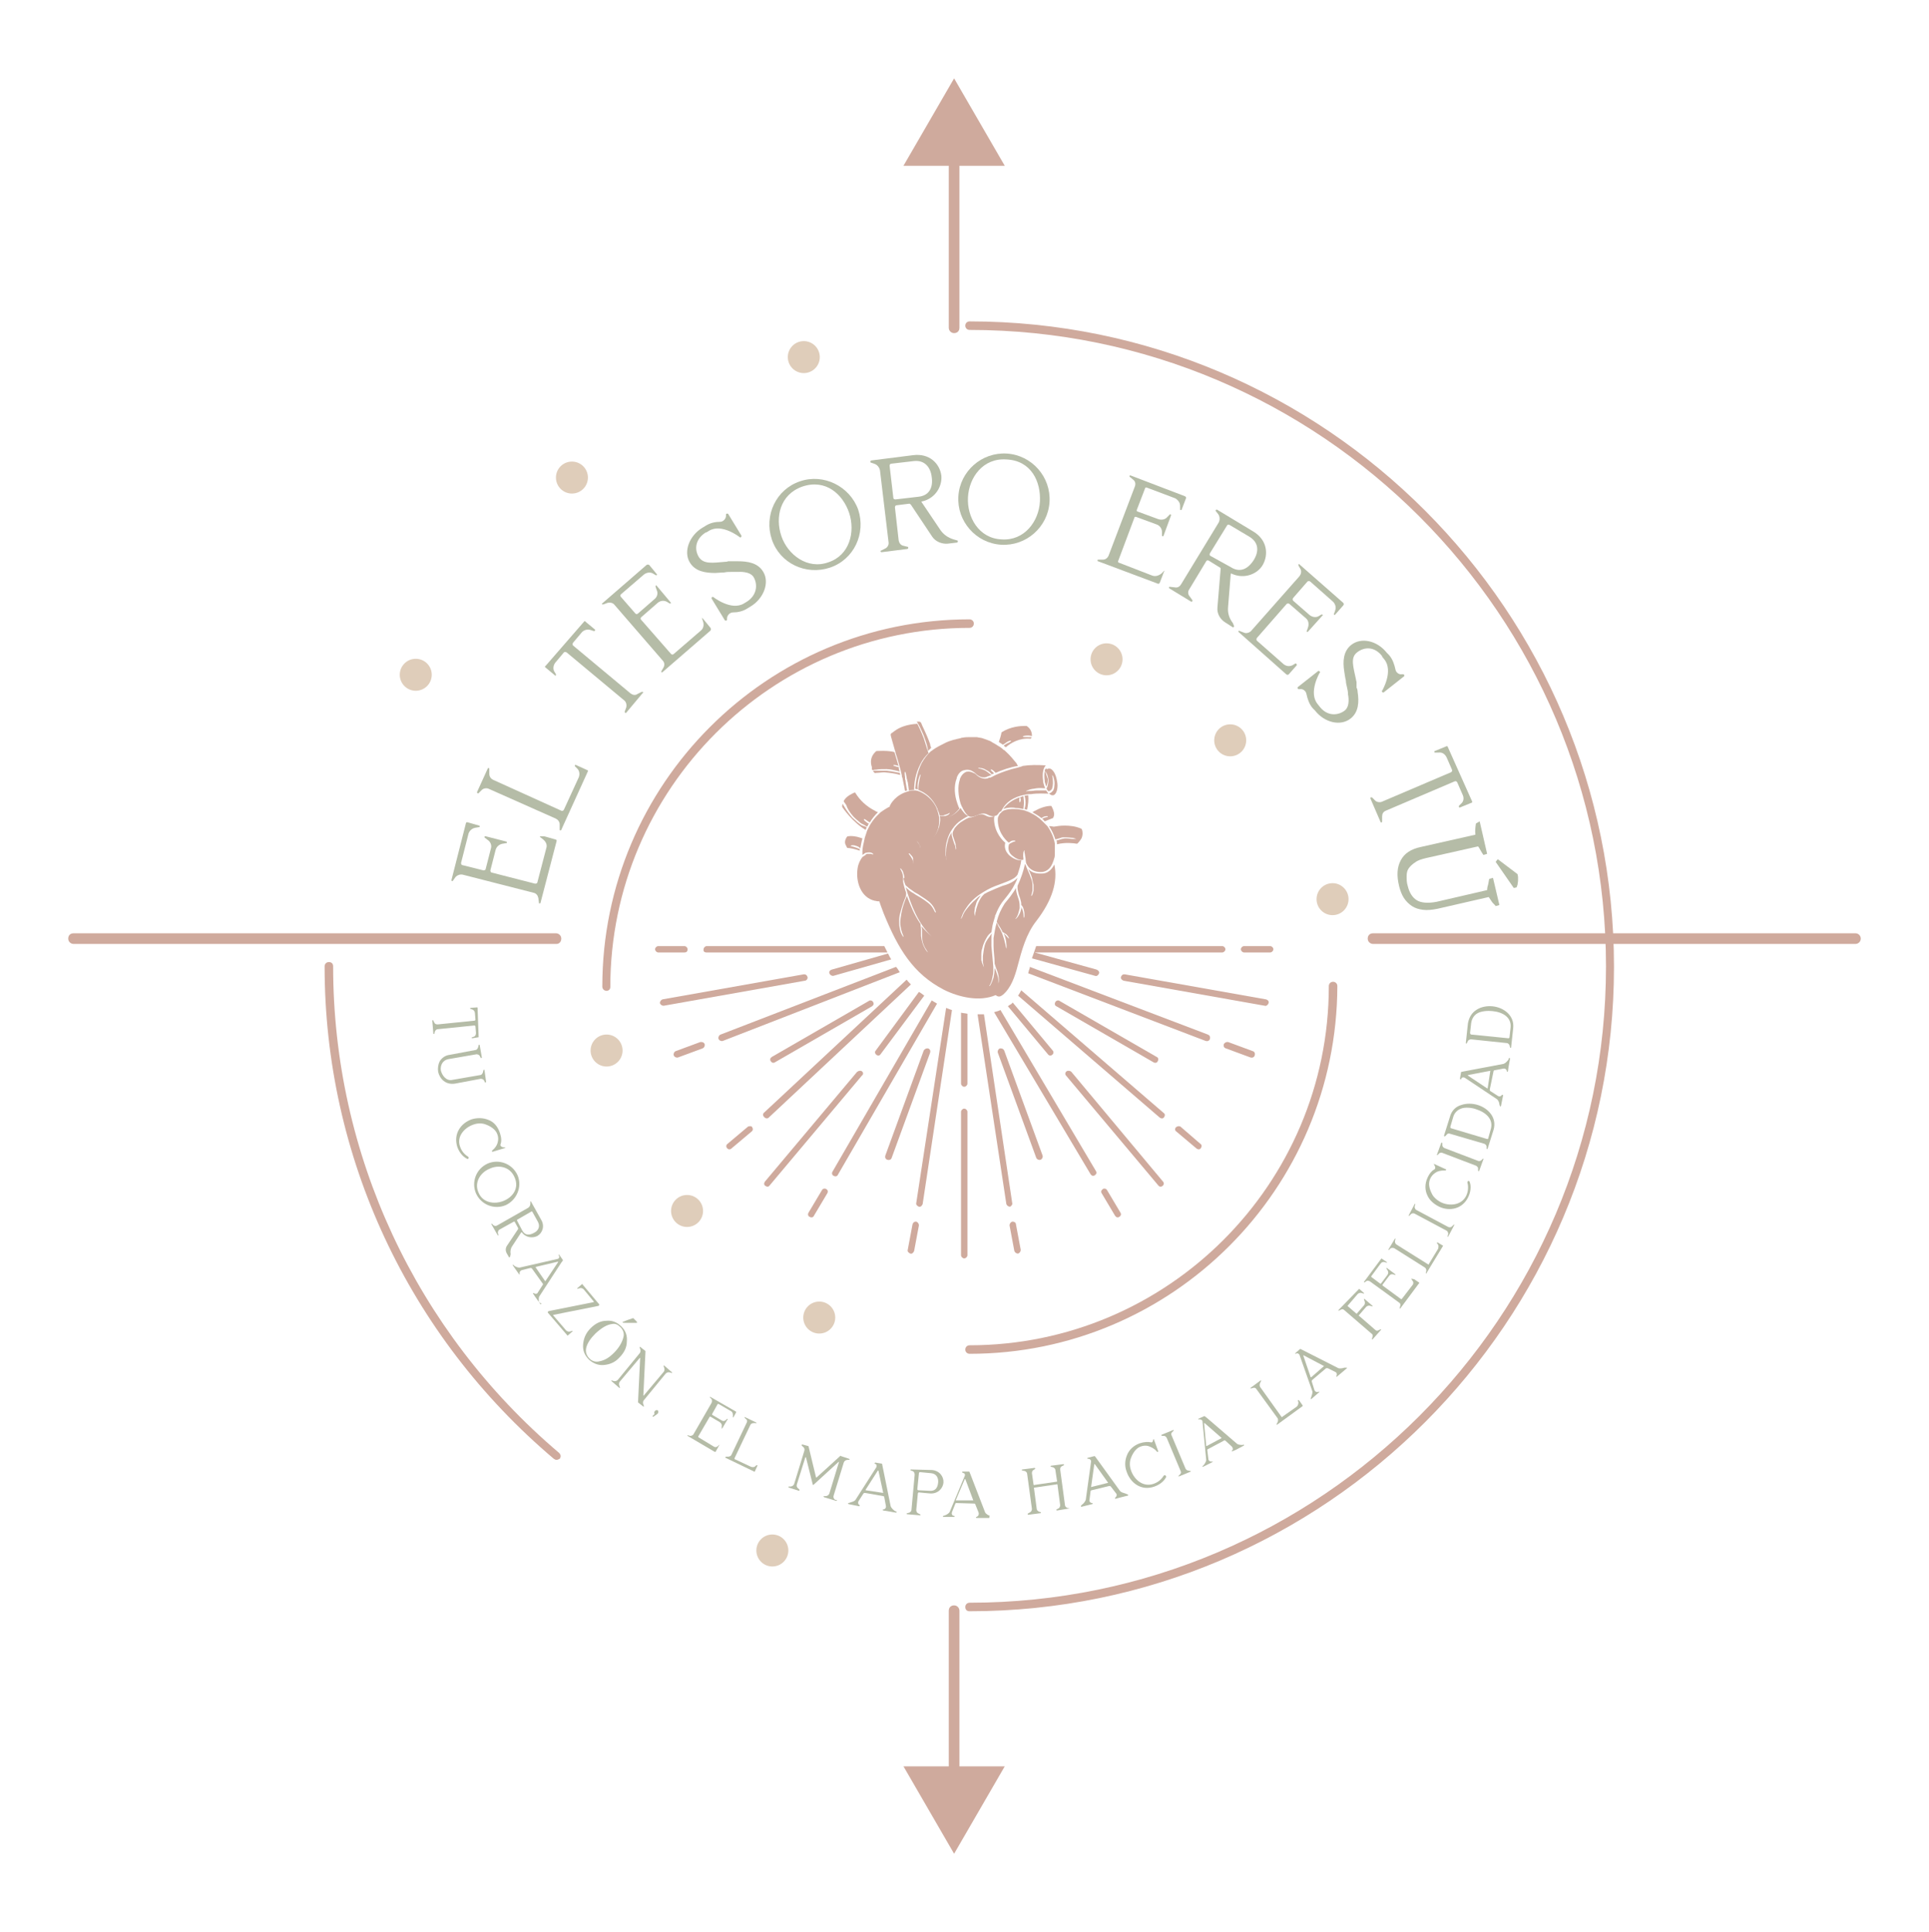 <svg xmlns="http://www.w3.org/2000/svg" xmlns:xlink="http://www.w3.org/1999/xlink" id="Capa_1" x="0px" y="0px" viewBox="0 0 361.9 362.5" style="enable-background:new 0 0 361.9 362.5;" xml:space="preserve"><style type="text/css">	.st0{fill:#B5BCA7;}	.st1{fill:#CFAA9D;}	.st2{fill:#DFCDBA;}</style><g>	<path class="st0" d="M102.1,156.9l2.1,0.6c0.2,0,0.3,0.2,0.2,0.4l-3,11.5c0,0.1-0.1,0.1-0.2,0.1c-0.1,0-0.1-0.1-0.1-0.2l-0.1-0.8  c-0.1-0.5-0.4-0.9-0.9-1l-13.3-3.4c-0.5-0.1-1,0.1-1.3,0.4l-0.5,0.7c0,0.1-0.1,0.1-0.2,0.1c-0.1,0-0.1-0.1-0.1-0.2l2.7-10.6  c0-0.2,0.2-0.3,0.4-0.2l2.1,0.6c0.1,0,0.1,0.1,0.1,0.2c0,0.1-0.1,0.1-0.2,0.1l-0.6,0.1c-0.6,0.1-1.1,0.5-1.3,1.1l-1.4,5.5  c0,0.2,0.1,0.4,0.2,0.4l4,1c0.2,0,0.4-0.1,0.4-0.2l1-3.9c0.2-0.6-0.1-1.3-0.6-1.6l-0.5-0.4c-0.1,0-0.1-0.1-0.1-0.2  c0-0.1,0.1-0.1,0.2-0.1l3.9,1c0.1,0,0.1,0.1,0.1,0.2c0,0.1-0.1,0.1-0.2,0.1l-0.6,0.1c-0.6,0.1-1.1,0.5-1.3,1.1l-1,3.9  c0,0.2,0.1,0.4,0.2,0.4l8.2,2.1c0.2,0,0.4-0.1,0.4-0.2l1.7-6.5c0.2-0.6-0.1-1.2-0.6-1.6l-0.5-0.4c-0.1,0-0.1-0.1-0.1-0.2  C101.9,156.9,102,156.9,102.1,156.9z"></path>	<path class="st0" d="M108,143.5l2.2,1c0.1,0,0.1,0.1,0.1,0.2l-5,11c0,0.1-0.1,0.1-0.2,0.1c-0.1,0-0.1-0.1-0.1-0.2l0-0.9  c0-0.5-0.3-0.9-0.7-1.1L91.7,148c-0.4-0.2-1-0.1-1.3,0.2l-0.6,0.6c-0.1,0.1-0.1,0.1-0.2,0c-0.1,0-0.1-0.1-0.1-0.2l2-4.4  c0-0.1,0.1-0.1,0.2-0.1c0.1,0,0.1,0.1,0.1,0.2l0,0.9c0,0.5,0.3,0.9,0.7,1.1l12.8,5.8c0.2,0.1,0.4,0,0.5-0.2l2.8-6.1  c0.2-0.6,0.1-1.2-0.3-1.6l-0.4-0.4c-0.1-0.1-0.1-0.1,0-0.2C107.8,143.5,107.9,143.5,108,143.5z"></path>	<path class="st0" d="M109.6,116.6c0.1-0.1,0.2-0.1,0.2,0l1.8,1.5c0.1,0.1,0.1,0.2,0,0.2c0,0.1-0.1,0.1-0.2,0.1l-0.6-0.2  c-0.6-0.2-1.3,0-1.7,0.5l-1.6,1.9c-0.1,0.2-0.1,0.4,0,0.5l10.8,9c0.4,0.3,0.9,0.4,1.3,0.1l0.8-0.4c0.1,0,0.2,0,0.2,0  c0.1,0.1,0.1,0.2,0,0.2l-3.1,3.7c-0.1,0.1-0.2,0.1-0.2,0c-0.1,0-0.1-0.1-0.1-0.2l0.3-0.8c0.1-0.4,0-1-0.4-1.3l-10.8-9  c-0.2-0.1-0.4-0.1-0.5,0l-1.6,1.9c-0.4,0.5-0.5,1.2-0.2,1.7l0.3,0.5c0,0.1,0,0.2,0,0.2c-0.1,0.1-0.2,0.1-0.2,0l-1.8-1.5  c-0.1-0.1-0.1-0.2,0-0.2L109.6,116.6L109.6,116.6z"></path>	<path class="st0" d="M131.9,116.1l1.4,1.7c0.1,0.1,0.1,0.4,0,0.5l-9,7.8c-0.1,0.1-0.2,0.1-0.2,0c0-0.1-0.1-0.1,0-0.2l0.4-0.7  c0.2-0.4,0.2-0.9-0.2-1.3l-9-10.4c-0.3-0.4-0.8-0.5-1.3-0.4l-0.8,0.3c-0.1,0-0.2,0-0.2,0c-0.1-0.1-0.1-0.2,0-0.2l8.3-7.2  c0.1-0.1,0.4-0.1,0.5,0l1.4,1.7c0.1,0.1,0.1,0.2,0,0.2c-0.1,0-0.1,0.1-0.2,0l-0.5-0.3c-0.5-0.3-1.2-0.2-1.7,0.2l-4.3,3.7  c-0.1,0.1-0.2,0.3,0,0.5l2.7,3.1c0.1,0.1,0.3,0.2,0.5,0l3.1-2.7c0.5-0.4,0.7-1.1,0.4-1.7l-0.2-0.6c0-0.1,0-0.2,0-0.2  c0.1-0.1,0.2-0.1,0.2,0l2.6,3.1c0.1,0.1,0.1,0.2,0,0.2c-0.1,0-0.1,0.1-0.2,0l-0.5-0.3c-0.6-0.3-1.2-0.2-1.7,0.2l-3.1,2.7  c-0.1,0.1-0.2,0.3,0,0.5l5.6,6.4c0.1,0.1,0.3,0.2,0.5,0l5.1-4.4c0.5-0.4,0.6-1.1,0.4-1.7l-0.2-0.6c0-0.1,0-0.2,0-0.2  C131.7,116,131.8,116,131.9,116.1z"></path>	<path class="st0" d="M132.4,99.9c-1.9,1.2-2.2,3.1-1.3,4.6c0.9,1.4,2.6,1.1,5,0.9c0.2,0,0.3,0,0.5-0.1c0,0,0.1,0,0.1,0  c0,0,0,0,0.1,0c0,0,0,0,0,0c0,0,0.1,0,0.1,0c0,0,0,0,0.1,0c0,0,0,0,0.1,0c0,0,0,0,0.1,0c0,0,0,0,0.1,0c0,0,0.1,0,0.1,0  c0,0,0,0,0.1,0c0.1,0,0.2,0,0.3,0c0.3,0,0.6,0,0.6,0c1.9,0,3.8,0.3,4.8,2c1.2,2,0.1,5-2.4,6.5l-0.5,0.3c-0.9,0.6-1.9,0.8-2.8,0.8  c-0.6,0-1.1,0.6-1.1,1.1l0,0.2c0,0.1,0,0.2-0.1,0.2c-0.1,0.1-0.2,0-0.3,0l-2.5-4.1c0-0.1,0-0.2,0.1-0.3c0.1,0,0.2,0,0.2,0  c0,0,3.4,2.7,5.8,1.2l0.5-0.3c1.9-1.2,2.1-3.2,1.3-4.6c-0.7-1.2-2.9-1-2.9-1c0,0,0,0-0.1,0c-0.4,0-0.9,0-1.3,0  c-0.4,0-0.8,0-1.2,0.1c-0.3,0-1.7,0.1-1.7,0.1c-1.9,0-3.8-0.3-4.8-2c-1.2-2-0.1-5,2.4-6.5l0.5-0.3c0.9-0.6,1.9-0.8,2.8-0.8  c0.6,0,1.1-0.6,1.1-1.1l0-0.2c0-0.1,0-0.2,0.1-0.2c0.1-0.1,0.2,0,0.3,0l2.5,4.1c0,0.1,0,0.2-0.1,0.3c-0.1,0.1-0.2,0-0.2,0  c0,0-3.4-2.7-5.8-1.2l-0.5,0.3L132.4,99.9z"></path>	<path class="st0" d="M161,95.6c1.5,4.5-0.8,9.4-5.3,10.9c-4.5,1.5-9.4-0.8-10.9-5.3c-1.5-4.5,0.8-9.4,5.3-10.9  C154.5,88.8,159.4,91.2,161,95.6z M159.3,96.2c-1.2-3.5-4.4-6.4-8.8-4.9c-4.2,1.5-5.1,5.8-3.9,9.3s4.9,6.3,8.8,4.9  C159.4,104.2,160.5,99.8,159.3,96.2z"></path>	<path class="st0" d="M179.6,101.4c0.1,0,0.1,0.1,0.1,0.2c0,0.1-0.1,0.2-0.2,0.2l-1.7,0.2c-1.1,0.1-2.3-0.4-2.9-1.3l-4-6  c-0.1-0.1-0.2-0.2-0.3-0.2l-2.4,0.3c-0.2,0-0.3,0.2-0.3,0.4l0.7,6.2c0.1,0.5,0.4,0.9,0.9,1l0.8,0.2c0.1,0,0.1,0.1,0.1,0.2  c0,0.1-0.1,0.2-0.2,0.2l-4.8,0.6c-0.1,0-0.2-0.1-0.2-0.1c0-0.1,0-0.2,0.1-0.2l0.8-0.4c0.4-0.2,0.7-0.7,0.6-1.2l-1.6-13.4  c-0.1-0.6-0.5-1.1-1.1-1.3l-0.6-0.2c-0.1,0-0.1-0.1-0.1-0.2c0-0.1,0.1-0.2,0.1-0.2l7.9-1c3.1-0.4,5,1.6,5.3,3.8  c0.2,1.8-0.9,4.3-3.7,4.9c0,0-0.1,0.1,0,0.1l3.5,5.2c0.6,0.9,1.5,1.5,2.5,1.8l0,0L179.6,101.4L179.6,101.4z M172.3,93.2  c2-0.2,2.8-1.7,2.5-3.7c-0.2-1.8-1.3-3.2-3.3-3l-4.3,0.5c-0.2,0-0.3,0.2-0.3,0.4l0.7,6c0,0.2,0.2,0.3,0.4,0.3L172.3,93.2z"></path>	<path class="st0" d="M196.9,94.2c-0.3,4.7-4.4,8.3-9.1,8c-4.7-0.3-8.3-4.4-8-9.1c0.3-4.7,4.4-8.3,9.1-8  C193.6,85.4,197.2,89.5,196.9,94.2z M195.1,94.1c0.2-3.7-1.6-7.7-6.3-7.9c-4.4-0.3-7,3.4-7.2,7.1c-0.2,3.7,2,7.7,6.3,7.9  C192.2,101.5,194.9,97.8,195.1,94.1z"></path>	<path class="st0" d="M218.4,107.2l-0.8,2.1c-0.1,0.2-0.3,0.3-0.4,0.2l-11.2-4.2c-0.1,0-0.1-0.1-0.1-0.2c0-0.1,0.1-0.1,0.2-0.1  l0.8,0c0.5,0,0.9-0.3,1.1-0.8l4.9-12.9c0.2-0.5,0.1-1-0.3-1.3l-0.6-0.5c-0.1,0-0.1-0.1-0.1-0.2c0-0.1,0.1-0.1,0.2-0.1l10.2,3.9  c0.2,0.1,0.3,0.3,0.2,0.4l-0.8,2.1c0,0.1-0.1,0.1-0.2,0.1c-0.1,0-0.1-0.1-0.1-0.2l0-0.6c0-0.6-0.4-1.1-0.9-1.4l-5.3-2  c-0.2-0.1-0.4,0-0.4,0.2l-1.5,3.9c-0.1,0.2,0,0.4,0.2,0.4l3.8,1.4c0.6,0.2,1.3,0.1,1.7-0.4l0.4-0.4c0-0.1,0.1-0.1,0.2-0.1  c0.1,0,0.1,0.1,0.1,0.2l-1.4,3.8c0,0.1-0.1,0.1-0.2,0.1c-0.1,0-0.1-0.1-0.1-0.2l0-0.6c0-0.6-0.4-1.2-1-1.4l-3.8-1.4  c-0.2-0.1-0.4,0-0.4,0.2l-3,8c-0.1,0.2,0,0.4,0.2,0.4l6.2,2.4c0.6,0.2,1.2,0,1.7-0.4l0.4-0.4c0-0.1,0.1-0.1,0.2-0.1  C218.4,107,218.5,107.1,218.4,107.2z"></path>	<path class="st0" d="M231.5,117.4c0,0.1,0.1,0.1,0,0.2c-0.1,0.1-0.2,0.1-0.2,0.1l-1.4-0.9c-1-0.6-1.6-1.7-1.5-2.8l0.6-7.2  c0-0.1,0-0.3-0.1-0.3l-2.1-1.3c-0.2-0.1-0.4-0.1-0.5,0.1l-3.2,5.3c-0.3,0.4-0.2,1,0.1,1.3l0.5,0.7c0,0.1,0.1,0.1,0,0.2  c-0.1,0.1-0.2,0.1-0.2,0.1l-4.1-2.5c-0.1-0.1-0.1-0.2-0.1-0.2c0-0.1,0.1-0.1,0.2-0.1l0.9,0.1c0.5,0.1,0.9-0.1,1.2-0.6l7-11.5  c0.3-0.5,0.3-1.2-0.1-1.7l-0.4-0.5c0-0.1-0.1-0.1,0-0.2c0.1-0.1,0.2-0.1,0.2-0.1l6.8,4.1c2.7,1.6,2.9,4.4,1.8,6.3  c-0.9,1.6-3.4,2.8-5.9,1.6c0,0-0.1,0-0.1,0.1l-0.5,6.2c-0.1,1.1,0.2,2.1,0.9,3l0,0L231.5,117.4L231.5,117.4z M230.9,106.4  c1.7,1.1,3.2,0.4,4.3-1.3c1-1.6,1-3.3-0.8-4.4l-3.7-2.2c-0.2-0.1-0.4-0.1-0.5,0.1l-3.2,5.2c-0.1,0.2-0.1,0.4,0.1,0.5L230.9,106.4z"></path>	<path class="st0" d="M243.3,124.8l-1.5,1.7c-0.1,0.1-0.3,0.2-0.5,0l-8.9-7.9c-0.1-0.1-0.1-0.2,0-0.2c0-0.1,0.1-0.1,0.2,0l0.8,0.3  c0.4,0.2,1,0,1.3-0.3l9.1-10.3c0.3-0.4,0.4-0.9,0.2-1.3l-0.4-0.7c0-0.1,0-0.2,0-0.2c0.1-0.1,0.2-0.1,0.2,0l8.2,7.2  c0.1,0.1,0.2,0.3,0,0.5l-1.5,1.7c-0.1,0.1-0.2,0.1-0.2,0c-0.1,0-0.1-0.1,0-0.2l0.2-0.6c0.2-0.6,0-1.2-0.4-1.6l-4.3-3.8  c-0.1-0.1-0.4-0.1-0.5,0l-2.7,3.1c-0.1,0.1-0.1,0.4,0,0.5l3.1,2.7c0.5,0.4,1.2,0.5,1.7,0.2l0.5-0.3c0.1,0,0.2,0,0.2,0  c0.1,0.1,0.1,0.2,0,0.2l-2.7,3c-0.1,0.1-0.2,0.1-0.2,0c-0.1,0-0.1-0.1,0-0.2l0.2-0.6c0.2-0.6,0.1-1.3-0.4-1.7l-3.1-2.7  c-0.1-0.1-0.4-0.1-0.5,0l-5.6,6.4c-0.1,0.1-0.1,0.4,0,0.5l5,4.4c0.5,0.4,1.1,0.5,1.7,0.2l0.5-0.3c0.1,0,0.2,0,0.2,0  C243.3,124.7,243.3,124.8,243.3,124.8z"></path>	<path class="st0" d="M259.3,123.1c-1.4-1.8-3.3-1.8-4.7-0.7c-1.3,1-0.7,2.7-0.2,5.1c0,0.2,0.1,0.3,0.1,0.5c0,0,0,0.1,0,0.1  c0,0,0,0,0,0.1c0,0,0,0,0,0c0,0,0,0.1,0,0.1c0,0,0,0,0,0.1c0,0,0,0,0,0.1c0,0,0,0,0,0.1c0,0,0,0,0,0.1c0,0,0,0.1,0,0.1  c0,0,0,0,0,0.1c0,0.1,0,0.2,0.1,0.3c0.1,0.3,0.1,0.6,0.1,0.6c0.3,1.9,0.2,3.8-1.3,5c-1.9,1.5-4.9,0.8-6.7-1.5l-0.4-0.4  c-0.7-0.8-1-1.8-1.2-2.7c-0.1-0.6-0.7-1-1.2-0.9l-0.2,0c-0.1,0-0.2,0-0.2-0.1c-0.1-0.1-0.1-0.2,0-0.3l3.8-3c0.1-0.1,0.2,0,0.3,0.1  c0.1,0.1,0.1,0.2,0,0.2c0,0-2.2,3.7-0.4,5.9l0.4,0.5c1.4,1.8,3.4,1.7,4.7,0.7c1.1-0.9,0.6-3,0.6-3c0,0,0,0,0-0.1  c0-0.4-0.1-0.9-0.2-1.3c-0.1-0.4-0.2-0.8-0.2-1.2c-0.1-0.3-0.3-1.7-0.3-1.7c-0.3-1.9-0.2-3.8,1.3-5c1.9-1.5,4.9-0.8,6.7,1.5  l0.4,0.4c0.7,0.8,1,1.8,1.2,2.7c0.1,0.6,0.7,1,1.2,0.9l0.2,0c0.1,0,0.2,0,0.2,0.1c0.1,0.1,0.1,0.2,0,0.3l-3.8,3  c-0.1,0.1-0.2,0-0.3-0.1c-0.1-0.1-0.1-0.2,0-0.2c0,0,2.2-3.7,0.4-5.9l-0.4-0.5L259.3,123.1z"></path>	<path class="st0" d="M276.2,150.4c0,0.1,0,0.2-0.1,0.2l-2.2,0.9c-0.1,0-0.2,0-0.2-0.1c0-0.1,0-0.2,0-0.2l0.4-0.4  c0.5-0.4,0.6-1.1,0.3-1.7l-1-2.3c-0.1-0.2-0.3-0.3-0.5-0.2l-12.9,5.5c-0.5,0.2-0.7,0.6-0.7,1.1l0,0.9c0,0.1,0,0.2-0.1,0.2  c-0.1,0-0.2,0-0.2-0.1l-1.9-4.4c0-0.1,0-0.2,0.1-0.2c0.1,0,0.2,0,0.2,0l0.6,0.6c0.3,0.3,0.9,0.4,1.3,0.2l12.9-5.5  c0.2-0.1,0.3-0.3,0.2-0.5l-1-2.3c-0.3-0.6-0.8-1-1.5-0.9l-0.6,0c-0.1,0-0.2,0-0.2-0.1c0-0.1,0-0.2,0.1-0.2l2.2-0.9  c0.1,0,0.2,0,0.2,0.1L276.2,150.4L276.2,150.4z"></path>	<path class="st0" d="M277.6,154.1l1.4,6.1l-0.7,0.2c-0.2-0.3-0.4-0.6-0.5-0.8c-0.2-0.3-0.3-0.6-0.5-0.8l-9.8,2.2  c-0.8,0.2-1.5,0.4-2,0.8c-0.5,0.3-0.9,0.7-1.2,1.1c-0.3,0.4-0.4,0.9-0.4,1.5c0,0.6,0,1.2,0.2,1.8c0.3,1.3,0.9,2.2,1.7,2.7  s2.1,0.6,3.7,0.3l9.5-2.2c0-0.4,0.1-0.8,0.2-1.1c0.1-0.4,0.1-0.7,0.2-1l0.7-0.2l1.2,5.1l-0.7,0.2c-0.2-0.3-0.5-0.5-0.7-0.8  c-0.2-0.3-0.4-0.6-0.6-0.9l-9.6,2.2c-1,0.2-1.9,0.3-2.7,0.2c-0.8-0.1-1.5-0.3-2.1-0.7c-0.6-0.4-1.1-0.9-1.5-1.5  c-0.4-0.6-0.7-1.4-0.9-2.2c-0.5-2-0.4-3.6,0.3-4.9c0.7-1.3,1.9-2.1,3.8-2.5l10.2-2.3c-0.1-0.7,0-1.4,0.1-2.1L277.6,154.1z   M284.7,164c0,0.1,0.1,0.3,0.1,0.6c0,0.2,0,0.5,0,0.7s-0.1,0.5-0.1,0.7c-0.1,0.2-0.1,0.4-0.2,0.5l-0.5,0.1l-3.4-4.9l0.4-0.5  L284.7,164z"></path></g><g>	<path class="st0" d="M89.8,194.6C89.8,194.7,89.8,194.7,89.8,194.6l-1.2,0.2c0,0-0.1,0-0.1-0.1c0,0,0-0.1,0.1-0.1l0.3-0.1  c0.3-0.1,0.4-0.4,0.4-0.7l-0.1-1.2c0-0.1-0.1-0.2-0.2-0.2l-6.9,0.7c-0.2,0-0.4,0.2-0.5,0.4l-0.1,0.4c0,0,0,0.1-0.1,0.1  c0,0-0.1,0-0.1-0.1l-0.2-2.4c0,0,0-0.1,0.1-0.1c0,0,0.1,0,0.1,0.1l0.2,0.4c0.1,0.2,0.3,0.3,0.6,0.3l6.9-0.7c0.1,0,0.2-0.1,0.2-0.2  l-0.1-1.2c0-0.3-0.2-0.6-0.5-0.7l-0.3-0.1c0,0-0.1,0-0.1-0.1c0,0,0-0.1,0.1-0.1l1.2-0.1c0,0,0.1,0,0.1,0.1L89.8,194.6L89.8,194.6z"></path>	<path class="st0" d="M91.2,203C91.2,203.1,91.2,203.1,91.2,203c-0.1,0.1-0.1,0.1-0.2,0.1l-0.2-0.4c-0.1-0.2-0.4-0.3-0.6-0.3  l-4.8,0.9c-1.8,0.3-2.9-0.9-3.2-2.2c-0.1-0.7,0-1.4,0.3-2c0.4-0.6,1-1.1,1.9-1.2l4.8-0.9c0.2,0,0.4-0.2,0.5-0.5l0.1-0.4  c0,0,0-0.1,0.1-0.1c0,0,0.1,0,0.1,0.1l0.4,2.3c0,0,0,0.1-0.1,0.1c0,0-0.1,0-0.1,0l-0.2-0.4c-0.1-0.2-0.4-0.3-0.6-0.3l-5.2,0.9  c-1.2,0.2-1.6,1.2-1.5,2.1c0.2,0.9,1,2.1,2.2,1.8l5.2-0.9c0.2,0,0.4-0.2,0.5-0.5l0.1-0.4c0,0,0-0.1,0.1-0.1c0,0,0.1,0,0.1,0.1  L91.2,203L91.2,203z"></path>	<path class="st0" d="M94.8,215.3c0,0,0,0.1-0.1,0.1l-2.3,0.7c0,0-0.1,0-0.1-0.1c0,0,0-0.1,0-0.1l0.1-0.1c0.5-0.4,0.9-1,1-1.6  c0.1-0.4,0.1-0.9-0.1-1.4c-0.3-0.9-1.3-1.5-2.1-1.8c-0.7-0.3-1.6-0.3-2.4,0c-1.5,0.5-3.2,2.1-2.5,4.1c0.4,1.2,1.2,1.7,1.5,1.9  c0.1,0.1,0.2,0.2,0.1,0.3l0,0c0,0.1-0.2,0.2-0.3,0.1c-0.4-0.2-1.3-0.8-1.8-2.2c-0.8-2.5,0.7-4.5,2.7-5.2c1-0.3,2.1-0.3,3.1,0.1  c1.1,0.4,1.8,1.3,2.2,2.5c0.3,0.9,0.3,1.6,0.1,2.1c-0.1,0.2,0.1,0.4,0.3,0.5L94.8,215.3C94.7,215.2,94.8,215.2,94.8,215.3  L94.8,215.3z"></path>	<path class="st0" d="M94.9,226.1c-2.1,0.9-4.6,0-5.6-2.2c-0.9-2.1,0-4.6,2.2-5.6c2.1-0.9,4.6,0,5.6,2.2  C98,222.6,97,225.1,94.9,226.1z M94.5,225.3c1.7-0.7,3-2.4,2-4.5c-0.9-2-3.1-2.3-4.7-1.5c-1.7,0.7-2.9,2.6-2,4.5  C90.6,225.7,92.8,226,94.5,225.3z"></path>	<path class="st0" d="M95.7,235.8C95.7,235.8,95.6,235.9,95.7,235.8c-0.1,0.1-0.1,0.1-0.2,0.1l-0.4-0.7c-0.3-0.5-0.3-1.1,0.1-1.6  l2-3c0-0.1,0-0.1,0-0.2l-0.6-1.1c0-0.1-0.1-0.1-0.2-0.1l-2.7,1.5c-0.2,0.1-0.3,0.4-0.3,0.6l0.1,0.4c0,0,0,0.1,0,0.1  c0,0-0.1,0-0.1,0l-1.2-2.1c0,0,0-0.1,0-0.1c0,0,0.1,0,0.1,0l0.3,0.3c0.2,0.1,0.4,0.2,0.7,0l5.8-3.3c0.3-0.2,0.4-0.5,0.4-0.8l0-0.3  c0,0,0-0.1,0-0.1c0,0,0.1,0,0.1,0l1.9,3.4c0.8,1.3,0.2,2.6-0.7,3.1c-0.8,0.4-2.1,0.4-2.9-0.7c0,0,0,0-0.1,0l-1.7,2.6  c-0.3,0.4-0.4,1-0.3,1.5l0,0L95.7,235.8L95.7,235.8z M98,230.9c0.5,0.9,1.3,0.9,2.2,0.4c0.8-0.4,1.2-1.2,0.7-2.1l-1-1.8  c0-0.1-0.1-0.1-0.2-0.1l-2.6,1.5c-0.1,0-0.1,0.1-0.1,0.2L98,230.9z"></path>	<path class="st0" d="M101.6,244.6C101.6,244.7,101.6,244.7,101.6,244.6c-0.1,0.1-0.1,0.1-0.2,0.1l-1-1.4l-0.4-0.6c0,0,0-0.1,0-0.1  c0,0,0.1,0,0.1,0c0.3,0.2,0.7,0.2,0.8-0.1l0.9-1.4c0.1-0.1,0.1-0.2,0-0.3l-2-2.8c-0.1-0.1-0.2-0.1-0.3-0.1l-1.6,0.4  c-0.3,0.1-0.5,0.4-0.4,0.7c0,0,0,0.1,0,0.1c0,0-0.1,0-0.1,0l-1.2-1.7c0,0,0-0.1,0-0.1c0,0,0.1,0,0.1,0l0.2,0.2  c0.3,0.2,0.8,0.4,1.1,0.3l7-1.6c0.2,0,0.4-0.3,0.3-0.5l-0.1-0.2c0,0,0-0.1,0-0.1c0,0,0.1,0,0.1,0l0.7,1c0,0,0,0.1,0,0.1l-0.3,0.4  l-4.1,6.3c-0.2,0.3-0.1,0.8-0.1,1.1L101.6,244.6L101.6,244.6z M102.3,240.4l2.4-3.6c0,0,0-0.1,0-0.1l-4.2,1c0,0,0,0,0,0.1  L102.3,240.4C102.3,240.4,102.3,240.4,102.3,240.4z"></path>	<path class="st0" d="M107.4,249.8l-0.8,0.7c-0.1,0.1-0.2,0.1-0.2,0l-3.6-4.2c-0.1-0.1,0-0.2,0.1-0.3l8.5-1.7c0,0,0,0,0-0.1  l-1.9-2.3c-0.2-0.2-0.5-0.3-0.8-0.2l-0.3,0.1c0,0-0.1,0-0.1,0c0,0,0-0.1,0-0.1l0.8-0.7c0.1-0.1,0.2-0.1,0.2,0l3.1,3.7  c0.1,0.1,0,0.2-0.1,0.3l-8.5,1.7c0,0,0,0,0,0.1l2.4,2.8c0.2,0.2,0.5,0.3,0.8,0.2l0.3-0.1c0,0,0.1,0,0.1,0  C107.5,249.8,107.5,249.8,107.4,249.8z"></path>	<path class="st0" d="M116.2,254.7c-0.8,0.9-1.8,1.3-2.9,1.4s-2-0.3-2.8-1c-0.8-0.8-1.2-1.7-1.1-2.9c0.1-1.1,0.5-2.1,1.4-3  c0.9-0.9,1.9-1.4,3-1.4c1.1-0.1,2,0.3,2.8,1.1c0.8,0.8,1.1,1.7,1,2.8C117.6,252.8,117.1,253.8,116.2,254.7z M115.2,253.8  c1-1,1.6-2.1,1.8-3.1c0.1-0.6-0.1-1.2-0.6-1.7c-0.5-0.5-1-0.7-1.5-0.6c-1,0.1-2,0.7-3.2,1.8c-0.9,0.9-1.5,1.8-1.7,2.6  c-0.2,0.8,0,1.5,0.6,2.1c0.5,0.5,1.2,0.7,1.9,0.5C113.5,255.2,114.3,254.7,115.2,253.8z M119.5,248.2l-1.6,0c-0.7,0-1.1,0-1.1-0.1  c0,0,0-0.1,0-0.1c0,0,0,0,0.1,0c0.2-0.1,0.5-0.2,1-0.4l0.9-0.3c0.1,0.1,0.2,0.2,0.3,0.3c0.2,0.2,0.3,0.3,0.4,0.4L119.5,248.2z"></path>	<path class="st0" d="M120.8,263.8c0,0,0,0.1,0,0.1c0,0-0.1,0-0.1,0l-0.9-0.7c0,0-0.1-0.1-0.1-0.1l0.4-8.3c0,0,0-0.1-0.1,0l-3.7,4.4  c-0.2,0.2-0.2,0.6-0.1,0.8l0.1,0.3c0,0,0,0.1,0,0.1c0,0-0.1,0-0.1,0l-1.5-1.3c0,0,0-0.1,0-0.1c0,0,0.1,0,0.1,0l0.3,0.1  c0.3,0.1,0.6,0,0.8-0.2l4.1-5c0.2-0.2,0.2-0.6,0.1-0.8l-0.1-0.3c0,0,0-0.1,0-0.1c0,0,0.1,0,0.1,0l0.9,0.7c0,0,0.1,0.1,0.1,0.1  l-0.4,8.3c0,0,0,0.1,0.1,0l3.7-4.4c0.2-0.2,0.2-0.6,0.1-0.8l-0.1-0.3c0,0,0-0.1,0-0.1c0,0,0.1,0,0.1,0l1.5,1.3c0,0,0,0.1,0,0.1  c0,0-0.1,0-0.1,0l-0.3-0.1c-0.3-0.1-0.6,0-0.8,0.2l-4.1,5c-0.2,0.2-0.2,0.6-0.1,0.8L120.8,263.8L120.8,263.8z"></path>	<path class="st0" d="M123.4,265.2c0,0-0.1,0.1-0.1,0.1l-0.7,0.5c0,0-0.1,0-0.1,0l0,0c-0.1,0-0.1-0.1,0-0.2l0.3-0.3c0,0,0,0,0,0  c-0.1-0.2-0.1-0.4,0.1-0.6c0.1-0.1,0.3-0.2,0.5-0.1C123.5,264.7,123.6,265,123.4,265.2L123.4,265.2z"></path>	<path class="st0" d="M134.8,271.4l-0.5,0.9c0,0.1-0.1,0.1-0.2,0.1l-5.1-3c0,0-0.1-0.1,0-0.1c0,0,0.1-0.1,0.1,0l0.4,0.1  c0.2,0,0.5-0.1,0.6-0.3l3.4-5.9c0.1-0.2,0.1-0.5,0-0.7l-0.3-0.3c0,0,0-0.1,0-0.1c0,0,0.1-0.1,0.1,0l4.7,2.7c0.1,0,0.1,0.1,0.1,0.2  l-0.5,0.9c0,0-0.1,0.1-0.1,0c0,0-0.1-0.1,0-0.1l0-0.3c0-0.3-0.1-0.6-0.3-0.7l-2.4-1.4c-0.1,0-0.2,0-0.2,0.1l-1,1.8  c0,0.1,0,0.2,0.1,0.2l1.7,1c0.3,0.2,0.6,0.1,0.8-0.1l0.2-0.2c0,0,0.1,0,0.1,0c0,0,0.1,0.1,0,0.1l-1,1.7c0,0-0.1,0.1-0.1,0  c0,0,0-0.1,0-0.1l0-0.3c0.1-0.3-0.1-0.6-0.4-0.8l-1.7-1c-0.1,0-0.2,0-0.2,0.1l-2.1,3.6c0,0.1,0,0.2,0.1,0.2l2.8,1.7  c0.3,0.2,0.6,0.1,0.8-0.1l0.2-0.2c0,0,0.1,0,0.1,0C134.8,271.3,134.8,271.4,134.8,271.4z"></path>	<path class="st0" d="M142.1,275l-0.5,1.1c0,0-0.1,0.1-0.1,0l-5.4-2.6c0,0-0.1-0.1,0-0.1c0,0,0.1-0.1,0.1-0.1l0.4,0  c0.2,0,0.5-0.1,0.6-0.3l2.9-6.1c0.1-0.2,0.1-0.5-0.1-0.6l-0.3-0.3c0,0,0-0.1,0-0.1c0,0,0.1-0.1,0.1,0l2.1,1c0,0,0.1,0.1,0,0.1  c0,0-0.1,0.1-0.1,0l-0.4,0c-0.2,0-0.5,0.1-0.6,0.3l-3,6.3c0,0.1,0,0.2,0.1,0.2l3,1.4c0.3,0.1,0.6,0.1,0.8-0.1l0.2-0.2  c0,0,0.1,0,0.1,0C142.1,274.9,142.1,274.9,142.1,275z"></path>	<path class="st0" d="M157,281.4C157,281.4,157.1,281.4,157,281.4c0,0.1,0,0.2-0.1,0.2l-2.3-0.7c0,0-0.1-0.1-0.1-0.1  c0,0,0-0.1,0.1-0.1l0.3,0c0.3,0,0.6-0.2,0.7-0.5l1.8-5.9c0,0,0-0.1-0.1,0l-4.7,4.3c0,0-0.1,0-0.1,0l-1.3-5.2c0,0-0.1,0-0.1,0  l-1.6,5.1c-0.1,0.3,0,0.6,0.3,0.8l0.2,0.2c0,0,0,0.1,0,0.1c0,0-0.1,0.1-0.1,0.1l-1.9-0.6c0,0-0.1-0.1-0.1-0.1c0,0,0-0.1,0.1-0.1  l0.3,0c0.3,0,0.6-0.2,0.7-0.5l1.9-6.2c0.1-0.3,0-0.6-0.3-0.8l-0.2-0.2c0,0,0-0.1,0-0.1c0,0,0.1-0.1,0.1-0.1l1.1,0.3  c0.1,0,0.1,0.1,0.1,0.1l1.4,5.8c0,0,0.1,0,0.1,0l4.4-4c0-0.1,0.1-0.1,0.2,0l1.5,0.5c0,0,0.1,0.1,0.1,0.1c0,0,0,0.1-0.1,0.1l-0.3,0  c-0.3,0-0.6,0.2-0.7,0.5l-1.9,6.2c-0.1,0.3,0,0.6,0.3,0.8L157,281.4L157,281.4z"></path>	<path class="st0" d="M168.2,283.6C168.2,283.6,168.2,283.6,168.2,283.6c0,0.1,0,0.2-0.1,0.2l-1.7-0.3l-0.7-0.1c0,0-0.1-0.1-0.1-0.1  c0,0,0-0.1,0.1-0.1c0.3,0,0.6-0.3,0.5-0.7l-0.3-1.6c0-0.1-0.1-0.2-0.2-0.2l-3.4-0.6c-0.1,0-0.2,0-0.3,0.1l-0.9,1.4  c-0.2,0.3-0.1,0.7,0.2,0.8c0,0,0,0.1,0,0.1c0,0-0.1,0.1-0.1,0.1l-2-0.4c0,0-0.1-0.1-0.1-0.1c0,0,0-0.1,0.1-0.1l0.3-0.1  c0.3-0.1,0.8-0.2,1-0.5l3.9-6.1c0.1-0.2,0.1-0.5-0.1-0.6l-0.2-0.1c0,0-0.1-0.1,0-0.1c0,0,0.1-0.1,0.1-0.1l1.2,0.2  c0,0,0.1,0,0.1,0.1l0.1,0.5l1.5,7.4c0.1,0.3,0.5,0.7,0.8,0.9L168.2,283.6L168.2,283.6z M165.7,280.1l-0.9-4.2c0,0-0.1,0-0.1,0  l-2.3,3.6c0,0,0,0,0,0.1L165.7,280.1C165.7,280.1,165.7,280.1,165.7,280.1z"></path>	<path class="st0" d="M174.8,275.8c1.5,0.1,2.3,1.3,2.2,2.4c-0.1,1-1,2.1-2.5,2c-0.3,0-2.1-0.2-2.1-0.2c-0.1,0-0.2,0.1-0.2,0.2  l-0.3,3.1c0,0.2,0.1,0.5,0.3,0.6l0.4,0.2c0,0,0.1,0.1,0.1,0.1c0,0,0,0.1-0.1,0.1l-2.4-0.2c0,0-0.1,0-0.1-0.1c0,0,0-0.1,0.1-0.1  l0.4-0.1c0.2-0.1,0.4-0.3,0.4-0.5l0.6-6.6c0-0.3-0.1-0.6-0.4-0.7l-0.3-0.1c0,0-0.1-0.1-0.1-0.1c0,0,0-0.1,0.1-0.1L174.8,275.8  L174.8,275.8z M174.4,279.7c1,0.1,1.5-0.5,1.6-1.5c0.1-0.9-0.3-1.7-1.3-1.8l-2.1-0.2c-0.1,0-0.2,0.1-0.2,0.2l-0.3,3  c0,0.1,0.1,0.2,0.2,0.2L174.4,279.7L174.4,279.7z"></path>	<path class="st0" d="M185.6,284.6C185.6,284.6,185.6,284.6,185.6,284.6c0.1,0.1,0,0.2,0,0.2l-1.7,0l-0.7,0c0,0-0.1,0-0.1-0.1  c0,0,0-0.1,0.1-0.1c0.3-0.1,0.5-0.4,0.4-0.8l-0.6-1.5c0-0.1-0.1-0.2-0.2-0.2l-3.4-0.1c-0.1,0-0.2,0.1-0.2,0.2l-0.6,1.5  c-0.1,0.3,0,0.7,0.4,0.7c0,0,0.1,0,0.1,0.1c0,0,0,0.1-0.1,0.1l-2,0c0,0-0.1,0-0.1-0.1c0,0,0-0.1,0.1-0.1l0.3-0.1  c0.3-0.1,0.8-0.4,0.9-0.7l2.8-6.7c0.1-0.2,0-0.5-0.2-0.5l-0.2-0.1c0,0-0.1,0-0.1-0.1c0,0,0-0.1,0.1-0.1l1.2,0c0,0,0.1,0,0.1,0.1  l0.2,0.5l2.7,7c0.1,0.3,0.6,0.6,0.9,0.7L185.6,284.6L185.6,284.6z M182.6,281.5l-1.5-4c0,0-0.1,0-0.1,0l-1.7,4c0,0,0,0,0,0  L182.6,281.5C182.6,281.6,182.6,281.5,182.6,281.5z"></path>	<path class="st0" d="M200.7,283C200.7,283.1,200.7,283.1,200.7,283l-2.4,0.4c0,0-0.1,0-0.1-0.1c0,0,0-0.1,0-0.1l0.4-0.2  c0.2-0.1,0.3-0.4,0.3-0.6l-0.5-3.8c0-0.1-0.1-0.2-0.2-0.1l-4.1,0.6c-0.1,0-0.2,0.1-0.1,0.2l0.5,3.8c0,0.2,0.2,0.4,0.4,0.5l0.3,0.1  c0,0,0.1,0,0.1,0.1c0,0,0,0.1-0.1,0.1l-2.3,0.3c0,0-0.1,0-0.1-0.1c0,0,0-0.1,0-0.1l0.5-0.3c0.2-0.1,0.3-0.4,0.3-0.6l-0.9-6.6  c0-0.2-0.2-0.4-0.4-0.5l-0.5-0.1c0,0-0.1,0-0.1-0.1c0,0,0-0.1,0.1-0.1l2.3-0.3c0,0,0.1,0,0.1,0.1c0,0,0,0.1,0,0.1l-0.3,0.2  c-0.2,0.1-0.3,0.3-0.3,0.6l0.3,2.1c0,0.1,0.1,0.2,0.2,0.1l4.1-0.6c0.1,0,0.2-0.1,0.1-0.2l-0.3-2c0-0.2-0.2-0.4-0.4-0.5l-0.4-0.1  c0,0-0.1,0-0.1-0.1c0,0,0-0.1,0.1-0.1l2.3-0.3c0,0,0.1,0,0.1,0.1c0,0,0,0.1,0,0.1l-0.4,0.2c-0.2,0.1-0.3,0.3-0.3,0.6l0.9,6.7  c0,0.2,0.2,0.4,0.4,0.5L200.7,283C200.6,283,200.7,283,200.7,283z"></path>	<path class="st0" d="M211.6,280.4C211.6,280.4,211.7,280.4,211.6,280.4c0.1,0.1,0.1,0.2,0,0.2L210,281l-0.7,0.2c0,0-0.1,0-0.1-0.1  c0,0,0-0.1,0-0.1c0.3-0.2,0.4-0.6,0.2-0.8l-1-1.3c-0.1-0.1-0.2-0.1-0.3-0.1l-3.3,0.8c-0.1,0-0.2,0.1-0.2,0.2l-0.2,1.6  c-0.1,0.3,0.2,0.6,0.5,0.6c0,0,0.1,0,0.1,0.1c0,0,0,0.1-0.1,0.1l-2,0.5c0,0-0.1,0-0.1-0.1c0,0,0-0.1,0-0.1l0.2-0.2  c0.3-0.2,0.6-0.6,0.7-0.9l1-7.2c0-0.2-0.1-0.4-0.4-0.5l-0.2,0c0,0-0.1,0-0.1-0.1c0,0,0-0.1,0.1-0.1l1.2-0.3c0,0,0.1,0,0.1,0  l0.3,0.4l4.4,6.1c0.2,0.3,0.7,0.4,1,0.5L211.6,280.4L211.6,280.4z M207.9,278.2l-2.5-3.5c0,0-0.1,0-0.1,0l-0.6,4.3c0,0,0,0,0,0  L207.9,278.2C207.9,278.3,207.9,278.2,207.9,278.2z"></path>	<path class="st0" d="M216.4,270c0,0,0.1,0,0.1,0.1l0.8,2.2c0,0,0,0.1-0.1,0.1c0,0-0.1,0-0.1,0l-0.1-0.1c-0.4-0.5-1-0.8-1.6-1  c-0.4-0.1-0.9-0.1-1.4,0.1c-0.9,0.3-1.5,1.3-1.8,2.1c-0.3,0.7-0.3,1.6,0,2.4c0.5,1.5,2.1,3.2,4.2,2.5c1.2-0.4,1.7-1.2,1.9-1.5  c0.1-0.1,0.2-0.2,0.3-0.1l0,0c0.1,0,0.2,0.2,0.2,0.3c-0.2,0.4-0.8,1.3-2.2,1.8c-2.5,0.9-4.5-0.7-5.2-2.7c-0.4-1-0.4-2.1,0-3.1  c0.4-1.1,1.3-1.9,2.4-2.3c0.9-0.3,1.6-0.3,2.1-0.2c0.2,0.1,0.4-0.1,0.4-0.3L216.4,270C216.3,270,216.3,270,216.4,270L216.4,270z"></path>	<path class="st0" d="M223.4,276c0,0,0,0.1,0,0.1l-2.2,0.9c0,0-0.1,0-0.1,0c0,0,0-0.1,0-0.1l0.3-0.3c0.2-0.2,0.2-0.4,0.1-0.6  l-2.6-6.2c-0.1-0.2-0.3-0.4-0.5-0.4l-0.4,0c0,0-0.1,0-0.1-0.1c0,0,0-0.1,0-0.1l2.2-0.9c0,0,0.1,0,0.1,0c0,0,0,0.1,0,0.1l-0.3,0.3  c-0.2,0.2-0.2,0.4-0.1,0.6l2.6,6.2c0.1,0.2,0.3,0.4,0.5,0.4L223.4,276C223.3,276,223.4,276,223.4,276z"></path>	<path class="st0" d="M233.3,271C233.4,271,233.4,271,233.3,271c0.1,0.1,0.1,0.1,0.1,0.2l-1.5,0.8l-0.7,0.3c0,0-0.1,0-0.1,0  c0,0,0-0.1,0-0.1c0.3-0.2,0.2-0.6,0-0.8l-1.2-1.1c-0.1-0.1-0.2-0.1-0.3,0l-3,1.6c-0.1,0-0.1,0.1-0.1,0.2l0.2,1.6  c0,0.3,0.3,0.6,0.7,0.5c0,0,0.1,0,0.1,0c0,0,0,0.1,0,0.1l-1.8,0.9c0,0-0.1,0-0.1,0c0,0,0-0.1,0-0.1l0.2-0.2c0.2-0.2,0.5-0.7,0.5-1  l-0.7-7.2c0-0.2-0.2-0.4-0.5-0.4l-0.2,0c0,0-0.1,0-0.1,0c0,0,0-0.1,0-0.1l1.1-0.5c0,0,0.1,0,0.1,0l0.4,0.3l5.7,4.9  c0.3,0.2,0.8,0.2,1.1,0.2L233.3,271L233.3,271z M229.2,269.8L226,267c0,0-0.1,0-0.1,0l0.4,4.3c0,0,0,0,0.1,0L229.2,269.8  C229.3,269.8,229.3,269.8,229.2,269.8z"></path>	<path class="st0" d="M243.7,262.7l0.7,1c0,0,0,0.1,0,0.1l-4.8,3.5c0,0-0.1,0-0.1,0c0,0,0-0.1,0-0.1l0.2-0.4c0.1-0.2,0.1-0.5,0-0.7  l-4-5.5c-0.1-0.2-0.4-0.3-0.6-0.2l-0.4,0.1c0,0-0.1,0-0.1,0c0,0,0-0.1,0-0.1l1.9-1.4c0,0,0.1,0,0.1,0c0,0,0,0.1,0,0.1l-0.2,0.4  c-0.1,0.2-0.1,0.5,0,0.7l4,5.6c0.1,0.1,0.2,0.1,0.2,0l2.7-1.9c0.2-0.2,0.3-0.5,0.3-0.8l-0.1-0.3c0,0,0-0.1,0-0.1  C243.6,262.7,243.6,262.7,243.7,262.7z"></path>	<path class="st0" d="M252.6,256.6c0,0,0.1,0,0.1,0c0,0,0,0.1,0,0.1l-1.3,1.1l-0.6,0.5c0,0-0.1,0-0.1,0c0,0,0-0.1,0-0.1  c0.2-0.3,0.1-0.7-0.2-0.8l-1.4-0.7c-0.1,0-0.2,0-0.3,0l-2.6,2.2c-0.1,0.1-0.1,0.2-0.1,0.3l0.5,1.6c0.1,0.3,0.5,0.5,0.8,0.3  c0,0,0.1,0,0.1,0c0,0,0,0.1,0,0.1l-1.5,1.3c0,0-0.1,0-0.1,0c0,0,0-0.1,0-0.1l0.1-0.3c0.1-0.3,0.3-0.8,0.2-1.1l-2.4-6.8  c-0.1-0.2-0.3-0.3-0.5-0.3l-0.2,0.1c0,0-0.1,0-0.1,0c0,0,0-0.1,0-0.1l0.9-0.8c0,0,0.1,0,0.1,0l0.4,0.2l6.7,3.4  c0.3,0.1,0.9,0,1.1-0.1L252.6,256.6L252.6,256.6z M248.4,256.3l-3.8-2c0,0-0.1,0-0.1,0l1.4,4.1c0,0,0,0,0.1,0L248.4,256.3  C248.4,256.4,248.4,256.3,248.4,256.3z"></path>	<path class="st0" d="M254.9,241.9c0.1-0.1,0.2-0.1,0.2,0l0.8,0.7c0,0,0,0.1,0,0.1c0,0-0.1,0-0.1,0l-0.3-0.1c-0.3-0.1-0.6,0-0.8,0.2  l-1.8,2.1c-0.1,0.1-0.1,0.2,0,0.2l1.5,1.3c0.1,0.1,0.2,0.1,0.2,0l1.3-1.5c0.2-0.2,0.2-0.6,0.1-0.8l-0.1-0.3c0,0,0-0.1,0-0.1  c0,0,0.1,0,0.1,0l1.5,1.3c0,0,0,0.1,0,0.1c0,0-0.1,0-0.1,0l-0.3-0.1c-0.3-0.1-0.6,0-0.8,0.2l-1.3,1.5c-0.1,0.1-0.1,0.2,0,0.2l3,2.6  c0.2,0.2,0.4,0.2,0.6,0.1l0.4-0.2c0,0,0.1,0,0.1,0c0,0,0,0.1,0,0.1l-1.6,1.8c0,0,0,0,0,0c0,0,0,0-0.1,0c0,0,0,0,0,0c0,0,0,0,0,0  c0,0,0,0,0-0.1l0.1-0.4c0.1-0.2,0-0.5-0.2-0.6l-5.1-4.4c-0.2-0.2-0.4-0.2-0.6-0.1l-0.4,0.2c0,0-0.1,0-0.1,0c0,0,0-0.1,0-0.1  L254.9,241.9L254.9,241.9z"></path>	<path class="st0" d="M265.3,240l0.9,0.6c0.1,0.1,0.1,0.2,0,0.2l-3.5,4.7c0,0-0.1,0-0.1,0c0,0,0-0.1,0-0.1l0.1-0.4  c0.1-0.2,0-0.5-0.2-0.6l-5.5-4c-0.2-0.1-0.5-0.2-0.7,0l-0.3,0.2c0,0-0.1,0-0.1,0c0,0,0-0.1,0-0.1l3.2-4.3c0.1-0.1,0.2-0.1,0.2,0  l0.9,0.6c0,0,0,0.1,0,0.1c0,0-0.1,0-0.1,0l-0.3-0.1c-0.3-0.1-0.6,0-0.8,0.3l-1.7,2.3c-0.1,0.1,0,0.2,0,0.2l1.6,1.2  c0.1,0.1,0.2,0,0.2,0l1.2-1.6c0.2-0.3,0.2-0.6,0-0.9l-0.2-0.3c0,0,0-0.1,0-0.1c0,0,0.1,0,0.1,0l1.6,1.2c0,0,0,0.1,0,0.1  c0,0-0.1,0-0.1,0l-0.3-0.1c-0.3-0.1-0.6,0-0.8,0.3l-1.2,1.6c-0.1,0.1,0,0.2,0,0.2l3.4,2.5c0.1,0.1,0.2,0,0.2,0l2-2.6  c0.2-0.2,0.2-0.6,0-0.8l-0.2-0.3c0,0,0-0.1,0-0.1C265.2,240,265.3,240,265.3,240z"></path>	<path class="st0" d="M269.7,233.1l1,0.6c0,0,0.1,0.1,0,0.1l-3.1,5.1c0,0-0.1,0.1-0.1,0c0,0,0-0.1,0-0.1l0.1-0.4  c0-0.2-0.1-0.5-0.3-0.6l-5.7-3.6c-0.2-0.1-0.5-0.1-0.7,0l-0.3,0.3c0,0-0.1,0-0.1,0c0,0-0.1-0.1,0-0.1l1.2-2c0,0,0.1-0.1,0.1,0  c0,0,0,0.1,0,0.1l-0.1,0.4c0,0.2,0.1,0.5,0.3,0.6l5.9,3.7c0.1,0.1,0.2,0,0.2-0.1l1.7-2.8c0.1-0.3,0.1-0.6,0-0.8l-0.2-0.2  c0,0,0-0.1,0-0.1C269.6,233.1,269.6,233.1,269.7,233.1z"></path>	<path class="st0" d="M272.8,229.8c0,0,0.1,0.1,0,0.1l-1.1,2.1c0,0-0.1,0.1-0.1,0c0,0-0.1-0.1,0-0.1l0.1-0.4c0-0.2-0.1-0.5-0.3-0.6  l-6-3.2c-0.2-0.1-0.5-0.1-0.7,0.1l-0.3,0.3c0,0-0.1,0-0.1,0c0,0-0.1-0.1,0-0.1l1.1-2.1c0,0,0.1-0.1,0.1,0c0,0,0.1,0.1,0,0.1  l-0.1,0.4c0,0.2,0.1,0.5,0.3,0.6l6,3.2c0.2,0.1,0.5,0.1,0.7-0.1l0.3-0.3C272.8,229.7,272.8,229.7,272.8,229.8z"></path>	<path class="st0" d="M269,218.4c0,0,0.1-0.1,0.1,0l2.2,1c0,0,0.1,0.1,0,0.1c0,0-0.1,0.1-0.1,0.1l-0.2,0c-0.6,0-1.3,0.1-1.8,0.5  c-0.3,0.2-0.7,0.6-0.9,1.1c-0.4,0.9-0.1,1.9,0.3,2.7c0.3,0.7,1,1.3,1.8,1.7c1.5,0.7,3.8,0.6,4.7-1.3c0.5-1.1,0.3-2.1,0.2-2.4  c0-0.1,0-0.2,0.1-0.3l0,0c0.1-0.1,0.3,0,0.3,0.1c0.2,0.4,0.4,1.5-0.2,2.8c-1.1,2.4-3.6,2.8-5.5,1.9c-1-0.5-1.8-1.2-2.2-2.1  c-0.5-1-0.5-2.2,0-3.3c0.4-0.9,0.9-1.4,1.3-1.6c0.2-0.1,0.2-0.4,0.1-0.6L269,218.4C269,218.4,269,218.4,269,218.4L269,218.4z"></path>	<path class="st0" d="M278.3,217.4c0,0,0.1,0.1,0,0.1l-0.8,2.2c0,0-0.1,0.1-0.1,0c0,0-0.1,0-0.1-0.1l0-0.4c0-0.2-0.2-0.4-0.4-0.5  l-6.3-2.4c-0.2-0.1-0.5,0-0.6,0.1l-0.3,0.3c0,0-0.1,0-0.1,0c0,0-0.1-0.1,0-0.1l0.8-2.2c0,0,0.1-0.1,0.1,0c0,0,0.1,0,0.1,0.1l0,0.4  c0,0.2,0.2,0.4,0.4,0.5l6.3,2.4c0.2,0.1,0.5,0,0.6-0.1l0.3-0.3C278.2,217.4,278.2,217.4,278.3,217.4z"></path>	<path class="st0" d="M274.2,207.3c0.9-0.3,2-0.3,3,0c2,0.6,3.7,2.4,3,4.7l-1.1,3.5c0,0-0.1,0.1-0.1,0.1c0,0-0.1,0-0.1-0.1l0-0.4  c0-0.2-0.2-0.4-0.4-0.5l-6.5-1.9c-0.2-0.1-0.5,0-0.6,0.2l-0.3,0.3c0,0-0.1,0-0.1,0c0,0-0.1-0.1-0.1-0.1l1.1-3.5  C272.3,208.4,273.1,207.6,274.2,207.3L274.2,207.3z M279.7,211.8c0.5-1.8-0.9-3.1-2.8-3.7c-0.8-0.3-2.1-0.4-2.8-0.1  c-0.8,0.3-1.3,0.9-1.5,1.7l-0.5,1.7c0,0.1,0,0.3,0.2,0.3l6.7,2c0.1,0,0.2,0,0.2-0.1L279.7,211.8L279.7,211.8z"></path>	<path class="st0" d="M283.1,198.5C283.1,198.5,283.2,198.5,283.1,198.5c0.1,0,0.2,0,0.2,0.1l-0.3,1.7l-0.1,0.7c0,0-0.1,0.1-0.1,0.1  c0,0-0.1,0-0.1-0.1c0-0.3-0.3-0.6-0.7-0.5l-1.6,0.3c-0.1,0-0.2,0.1-0.2,0.2l-0.7,3.4c0,0.1,0,0.2,0.1,0.3l1.4,0.9  c0.3,0.2,0.6,0.1,0.8-0.2c0,0,0.1,0,0.1,0c0,0,0.1,0.1,0.1,0.1l-0.4,2c0,0-0.1,0.1-0.1,0.1c0,0-0.1,0-0.1-0.1l-0.1-0.3  c0-0.3-0.2-0.8-0.5-1l-6-4c-0.2-0.1-0.5-0.1-0.6,0.1l-0.1,0.2c0,0-0.1,0-0.1,0c0,0-0.1-0.1-0.1-0.1l0.2-1.2c0,0,0-0.1,0.1-0.1  l0.5-0.1l7.4-1.4c0.3-0.1,0.7-0.5,0.9-0.8L283.1,198.5L283.1,198.5z M279.6,200.9l-4.2,0.8c0,0,0,0.1,0,0.1l3.6,2.4c0,0,0,0,0.1,0  L279.6,200.9C279.6,200.9,279.6,200.9,279.6,200.9z"></path>	<path class="st0" d="M277.1,189.4c0.8-0.5,1.9-0.7,2.9-0.6c2.1,0.2,4.1,1.7,3.9,4l-0.4,3.7c0,0,0,0.1-0.1,0.1c0,0-0.1,0-0.1-0.1  l-0.1-0.4c-0.1-0.2-0.3-0.4-0.5-0.4L276,195c-0.2,0-0.5,0.1-0.6,0.3l-0.2,0.4c0,0-0.1,0.1-0.1,0.1c0,0-0.1,0-0.1-0.1l0.4-3.7  C275.6,190.9,276.1,190,277.1,189.4L277.1,189.4z M283.4,192.8c0.2-1.9-1.4-2.9-3.4-3.1c-0.9-0.1-2.1,0-2.8,0.4  c-0.7,0.4-1.1,1.1-1.2,1.9l-0.2,1.8c0,0.1,0.1,0.3,0.2,0.3l7,0.7c0.1,0,0.2-0.1,0.2-0.2L283.4,192.8L283.4,192.8z"></path></g><g>	<g>		<path class="st1" d="M104.4,273.9c-0.2,0-0.3-0.1-0.5-0.2c-27.3-23.1-43-56.7-43-92.4c0-0.4,0.3-0.8,0.8-0.8s0.8,0.3,0.8,0.8   c0,35.2,15.5,68.5,42.4,91.3c0.3,0.3,0.4,0.7,0.1,1.1C104.8,273.8,104.6,273.9,104.4,273.9z"></path>	</g></g><g>	<g>		<path class="st1" d="M113.8,185.9c-0.4,0-0.8-0.3-0.8-0.8c0-38,30.9-68.9,68.9-68.9c0.4,0,0.8,0.3,0.8,0.8c0,0.4-0.3,0.8-0.8,0.8   c-37.1,0-67.4,30.2-67.4,67.4C114.5,185.6,114.2,185.9,113.8,185.9z"></path>	</g></g><g>	<g>		<path class="st1" d="M181.9,254c-0.4,0-0.8-0.3-0.8-0.8c0-0.4,0.3-0.8,0.8-0.8c37.1,0,67.4-30.2,67.4-67.4c0-0.4,0.3-0.8,0.8-0.8   c0.4,0,0.8,0.3,0.8,0.8C250.8,223.1,219.9,254,181.9,254z"></path>	</g></g><g>	<circle class="st2" cx="150.8" cy="67" r="3"></circle></g><g>	<circle class="st2" cx="107.3" cy="89.6" r="3"></circle></g><g>	<circle class="st2" cx="78" cy="126.6" r="3"></circle></g><g>	<circle class="st2" cx="113.8" cy="197.1" r="3"></circle></g><g>	<circle class="st2" cx="128.9" cy="227.2" r="3"></circle></g><g>	<circle class="st2" cx="153.7" cy="247.2" r="3"></circle></g><g>	<circle class="st2" cx="250" cy="168.7" r="3"></circle></g><g>	<circle class="st2" cx="230.8" cy="138.9" r="3"></circle></g><g>	<circle class="st2" cx="207.6" cy="123.7" r="3"></circle></g><g>	<circle class="st2" cx="144.9" cy="290.9" r="3"></circle></g><g>	<path class="st1" d="M104.4,177.1H13.8c-0.5,0-1-0.4-1-1s0.4-1,1-1h90.5c0.5,0,1,0.4,1,1S104.9,177.1,104.4,177.1z"></path></g><g>	<path class="st1" d="M348.1,177.1h-90.5c-0.5,0-1-0.4-1-1s0.4-1,1-1h90.5c0.5,0,1,0.4,1,1S348.6,177.1,348.1,177.1z"></path></g><g>	<path class="st1" d="M181.9,60.3c-0.4,0-0.8,0.3-0.8,0.8c0,0.4,0.3,0.8,0.8,0.8c65.9,0,119.4,53.6,119.4,119.4  s-53.6,119.4-119.4,119.4c-0.4,0-0.8,0.3-0.8,0.8s0.3,0.8,0.8,0.8c66.7,0,120.9-54.3,120.9-120.9  C302.8,114.6,248.6,60.3,181.9,60.3z"></path>	<path class="st1" d="M188.5,31.1L179,14.7l-9.5,16.4h8.5v30.4c0,0.5,0.4,1,1,1s1-0.4,1-1V31.1H188.5z"></path></g><path class="st1" d="M180,331.4v-29.2c0-0.5-0.4-1-1-1s-1,0.4-1,1v29.2h-8.5l9.5,16.4l9.5-16.4H180z"></path><g>	<path class="st1" d="M180.9,208c-0.3,0-0.6,0.3-0.6,0.6v26.9c0,0.3,0.3,0.6,0.6,0.6c0.3,0,0.6-0.3,0.6-0.6v-26.9  C181.5,208.3,181.2,208,180.9,208z"></path>	<path class="st1" d="M180.3,203.3c0,0.3,0.3,0.6,0.6,0.6c0.3,0,0.6-0.3,0.6-0.6v-13.1c-0.4-0.1-0.8-0.1-1.2-0.2V203.3z"></path>	<path class="st1" d="M189.9,225.7l-5.3-35.4c-0.3,0-0.7,0-1,0c-0.1,0-0.1,0-0.2,0l5.4,35.6c0.1,0.3,0.4,0.5,0.7,0.5  C189.7,226.3,190,226,189.9,225.7z"></path>	<path class="st1" d="M190,229.2c0,0-0.1,0-0.1,0c-0.3,0.1-0.5,0.4-0.5,0.7l0.9,4.8c0.1,0.3,0.4,0.5,0.7,0.5  c0.3-0.1,0.5-0.4,0.5-0.7l-0.9-4.8C190.6,229.4,190.3,229.2,190,229.2z"></path>	<path class="st1" d="M187.7,189.5c-0.4,0.2-0.8,0.3-1.2,0.4l18.1,30.4c0.2,0.3,0.5,0.4,0.8,0.2c0.3-0.2,0.4-0.5,0.2-0.8  L187.7,189.5z"></path>	<path class="st1" d="M207.7,223.3c-0.1-0.2-0.3-0.3-0.5-0.3c-0.1,0-0.2,0-0.3,0.1c-0.3,0.2-0.4,0.5-0.2,0.8l2.5,4.2  c0.2,0.3,0.5,0.4,0.8,0.2c0.3-0.2,0.4-0.5,0.2-0.8L207.7,223.3z"></path>	<path class="st1" d="M191.6,185.8c-0.2,0.4-0.4,0.7-0.6,1l26.6,22.9c0.3,0.2,0.6,0.2,0.8-0.1c0.2-0.3,0.2-0.6-0.1-0.8L191.6,185.8z  "></path>	<path class="st1" d="M221.5,211.4c-0.1-0.1-0.2-0.1-0.4-0.1c-0.2,0-0.3,0.1-0.5,0.2c-0.2,0.3-0.2,0.6,0.1,0.8l3.8,3.2  c0.3,0.2,0.6,0.2,0.8-0.1c0.2-0.3,0.2-0.6-0.1-0.8L221.5,211.4z"></path>	<path class="st1" d="M226.6,194.1l-33.4-12.7c0,0.1,0,0.1,0,0.2l-0.1,0.3c-0.1,0.2-0.1,0.4-0.2,0.7l33.3,12.7  c0.3,0.1,0.7,0,0.8-0.4S226.9,194.2,226.6,194.1z"></path>	<path class="st1" d="M235,197.2l-4.6-1.7c-0.1,0-0.1,0-0.2,0c-0.2,0-0.5,0.2-0.6,0.4c-0.1,0.3,0,0.7,0.4,0.8l4.6,1.7  c0.3,0.1,0.7,0,0.8-0.4C235.5,197.7,235.4,197.3,235,197.2z"></path>	<path class="st1" d="M193.6,179.8l11.9,3.3c0.3,0.1,0.6-0.2,0.7-0.5c0.1-0.3-0.2-0.6-0.5-0.7l-11.6-3.2h35.2c0.3,0,0.6-0.3,0.6-0.6  c0-0.3-0.3-0.6-0.6-0.6h-34.9C194.1,178.3,193.9,179,193.6,179.8z"></path>	<path class="st1" d="M238.3,177.5h-4.9c-0.3,0-0.6,0.3-0.6,0.6c0,0.3,0.3,0.6,0.6,0.6h4.9c0.3,0,0.6-0.3,0.6-0.6  C238.9,177.8,238.6,177.5,238.3,177.5z"></path>	<path class="st1" d="M155.6,182.6c0.1,0.3,0.4,0.5,0.7,0.5l10.9-3.1c-0.2-0.3-0.4-0.7-0.6-1.1l-10.5,3  C155.7,182,155.5,182.3,155.6,182.6z"></path>	<path class="st1" d="M132.5,178.7h34c-0.2-0.4-0.4-0.8-0.6-1.2h-33.3c-0.3,0-0.6,0.3-0.6,0.6C131.9,178.5,132.2,178.7,132.5,178.7z  "></path>	<path class="st1" d="M129,178.1c0-0.3-0.3-0.6-0.6-0.6h-4.9c-0.3,0-0.6,0.3-0.6,0.6c0,0.3,0.3,0.6,0.6,0.6h4.9  C128.8,178.7,129,178.5,129,178.1z"></path>	<path class="st1" d="M168.1,181.4l-32.9,12.7c-0.3,0.1-0.5,0.5-0.4,0.8c0.1,0.3,0.5,0.5,0.8,0.4l33.2-12.9  C168.6,182.1,168.4,181.7,168.1,181.4z"></path>	<path class="st1" d="M131.6,195.5c-0.1,0-0.1,0-0.2,0l-4.6,1.7c-0.3,0.1-0.5,0.5-0.4,0.8c0.1,0.3,0.5,0.5,0.8,0.4l4.6-1.7  c0.3-0.1,0.5-0.5,0.4-0.8C132.1,195.6,131.8,195.5,131.6,195.5z"></path>	<path class="st1" d="M144.2,209.7l26.7-25c-0.3-0.3-0.6-0.6-0.8-0.9l-26.7,24.9c-0.3,0.2-0.3,0.6-0.1,0.8  C143.6,209.9,144,209.9,144.2,209.7z"></path>	<path class="st1" d="M140.7,211.3c-0.1,0-0.3,0-0.4,0.1l-3.8,3.2c-0.3,0.2-0.3,0.6-0.1,0.8c0.2,0.3,0.6,0.3,0.8,0.1l3.8-3.2  c0.3-0.2,0.3-0.6,0.1-0.8C141.1,211.3,140.9,211.3,140.7,211.3z"></path>	<path class="st1" d="M174.8,187.7l-18.6,32.1c-0.2,0.3-0.1,0.7,0.2,0.8c0.3,0.2,0.7,0.1,0.8-0.2l18.6-32.1  C175.5,188.1,175.1,187.9,174.8,187.7z"></path>	<path class="st1" d="M155,223.1c-0.1-0.1-0.2-0.1-0.3-0.1c-0.2,0-0.4,0.1-0.5,0.3l-2.5,4.2c-0.2,0.3-0.1,0.7,0.2,0.8  c0.3,0.2,0.7,0.1,0.8-0.2l2.5-4.2C155.4,223.6,155.3,223.2,155,223.1z"></path>	<path class="st1" d="M171.9,225.7c-0.1,0.3,0.2,0.6,0.5,0.7c0.3,0.1,0.6-0.2,0.7-0.5l5.5-36.4c-0.4-0.1-0.8-0.3-1.1-0.4  L171.9,225.7z"></path>	<path class="st1" d="M171.9,229.2c0,0-0.1,0-0.1,0c-0.3,0-0.5,0.2-0.6,0.5l-0.9,4.8c-0.1,0.3,0.2,0.6,0.5,0.7  c0.3,0.1,0.6-0.2,0.7-0.5l0.9-4.8C172.4,229.6,172.2,229.3,171.9,229.2z"></path>	<path class="st1" d="M188.4,197.1c-0.1-0.2-0.3-0.4-0.6-0.4c-0.1,0-0.1,0-0.2,0c-0.3,0.1-0.5,0.5-0.4,0.8l7.2,19.7  c0.1,0.3,0.5,0.5,0.8,0.4c0.3-0.1,0.5-0.5,0.4-0.8L188.4,197.1z"></path>	<path class="st1" d="M201,201.1c-0.1-0.1-0.3-0.2-0.5-0.2c-0.1,0-0.3,0-0.4,0.1c-0.3,0.2-0.3,0.6-0.1,0.8l17.3,20.6  c0.2,0.3,0.6,0.3,0.8,0.1c0.3-0.2,0.3-0.6,0.1-0.8L201,201.1z"></path>	<path class="st1" d="M189.1,188.8l7.5,9c0.2,0.3,0.6,0.3,0.8,0.1c0.3-0.2,0.3-0.6,0.1-0.8l-7.5-9c-0.1,0.1-0.2,0.2-0.3,0.3  C189.5,188.5,189.3,188.6,189.1,188.8z"></path>	<path class="st1" d="M216.4,199.3c0.3,0.2,0.7,0.1,0.8-0.2c0.2-0.3,0.1-0.7-0.2-0.8l-18.2-10.5c-0.1-0.1-0.2-0.1-0.3-0.1  c-0.2,0-0.4,0.1-0.5,0.3c-0.2,0.3-0.1,0.7,0.2,0.8L216.4,199.3z"></path>	<path class="st1" d="M237.5,187.5l-26.5-4.7c0,0-0.1,0-0.1,0c-0.3,0-0.5,0.2-0.6,0.5c-0.1,0.3,0.2,0.6,0.5,0.7l26.5,4.7  c0.3,0.1,0.6-0.2,0.7-0.5C238.1,187.9,237.9,187.6,237.5,187.5z"></path>	<path class="st1" d="M151.5,183.3c-0.1-0.3-0.3-0.5-0.6-0.5c0,0-0.1,0-0.1,0l-26.5,4.7c-0.3,0.1-0.5,0.4-0.5,0.7  c0.1,0.3,0.4,0.5,0.7,0.5L151,184C151.3,184,151.6,183.6,151.5,183.3z"></path>	<path class="st1" d="M163.3,187.7c-0.1,0-0.2,0-0.3,0.1l-18.2,10.5c-0.3,0.2-0.4,0.5-0.2,0.8c0.2,0.3,0.5,0.4,0.8,0.2l18.2-10.5  c0.3-0.2,0.4-0.5,0.2-0.8C163.7,187.8,163.5,187.7,163.3,187.7z"></path>	<path class="st1" d="M161.7,201c-0.1-0.1-0.2-0.1-0.4-0.1c-0.2,0-0.3,0.1-0.5,0.2l-17.3,20.6c-0.2,0.3-0.2,0.6,0.1,0.8  c0.3,0.2,0.6,0.2,0.8-0.1l17.3-20.6C162,201.6,162,201.2,161.7,201z"></path>	<path class="st1" d="M164.4,197.9c0.3,0.2,0.6,0.2,0.8-0.1l8.2-11c-0.3-0.2-0.6-0.5-1-0.7l-8.1,11  C164.1,197.3,164.1,197.6,164.4,197.9z"></path>	<path class="st1" d="M174.1,196.7c-0.1,0-0.1,0-0.2,0c-0.2,0-0.5,0.2-0.6,0.4l-7.2,19.7c-0.1,0.3,0,0.7,0.4,0.8  c0.3,0.1,0.7,0,0.8-0.4l7.2-19.7C174.6,197.2,174.5,196.8,174.1,196.7z"></path>	<path class="st1" d="M188.8,139.3c0.4-0.3,0.9-0.4,0.9-0.3c0,0.1-0.3,0.3-0.8,0.5c-0.3,0.2-0.5,0.3-0.6,0.4  c0.1,0.1,0.3,0.2,0.4,0.3c0.9-0.8,2.6-1.8,4.6-1.6c0.1,0,0.2-0.1,0.2-0.2c0,0,0,0,0-0.1c-0.2,0-0.4,0-0.7,0c-0.5,0-0.9,0-0.9-0.1  c0-0.1,0.4-0.2,1-0.2c0.3,0,0.6,0.1,0.7,0.1c0-0.3,0-0.7-0.3-1.2l0,0c-0.2-0.3-0.4-0.5-0.7-0.7c0,0-0.1,0-0.1,0c-0.1,0-0.1,0-0.3,0  c-0.7,0-2.6,0.1-4.3,1.2c-0.1,0.6-0.3,1.2-0.5,1.8c0.2,0.2,0.5,0.3,0.7,0.5C188.3,139.7,188.5,139.5,188.8,139.3z"></path>	<path class="st1" d="M196.2,145c-0.1-0.2-0.2-0.3-0.2-0.3c-0.1,0.5-0.1,1.1,0,1.8c0,0.1,0,0.1,0,0.2l0,0c0.1,0.3,0.2,0.6,0.3,0.9  c0-0.1,0-0.1,0.1-0.2c0.1-0.3,0.2-0.8,0.2-1.2C196.4,145.7,196.3,145.3,196.2,145z"></path>	<path class="st1" d="M174.1,140.9c0.2-0.2,0.4-0.4,0.6-0.6c-0.1-0.2-0.2-0.5-0.2-0.7c-0.7-2-1.5-3.4-1.7-4  c-0.1-0.1-0.2-0.2-0.3-0.2c-0.2,0-0.3,0-0.5,0c0.3,0.4,0.8,1.4,1.3,2.6C173.8,139.3,174.1,140.4,174.1,140.9z"></path>	<path class="st1" d="M196,144.7c0.1,0,0.2,0.1,0.3,0.3c0.2,0.3,0.3,0.7,0.4,1.3c0,0.5-0.1,1-0.2,1.3c0,0.1-0.1,0.1-0.1,0.2  c0,0,0,0.1-0.1,0.1c0.1,0.2,0.2,0.3,0.3,0.5c0.1,0,0.2,0.1,0.3,0c0.1,0,0.1-0.1,0.2-0.1c0,0,0,0,0,0c0.1-0.1,0.1-0.1,0.2-0.2  c0-0.1,0.1-0.1,0.1-0.2c0-0.2,0.1-0.3,0.1-0.5c0.1-0.5,0-1.1,0-1.4c-0.1-0.4-0.1-0.6-0.1-0.6c0,0,0.2,0.2,0.3,0.6  c0.1,0.4,0.2,0.9,0.1,1.5c0,0.3-0.1,0.6-0.2,0.8c0,0-0.1,0.1-0.1,0.1c-0.1,0.1-0.1,0.1-0.2,0.2c0,0-0.1,0.1-0.1,0.1  c-0.1,0-0.1,0.1-0.2,0.1c-0.1,0-0.1,0-0.2,0c0.1,0.2,0.3,0.3,0.5,0.4c0,0,0,0,0,0l0,0c0.1,0,0.2,0,0.3,0c0,0,0,0,0,0h0  c0.6-0.1,1-1.4,0.7-2.7c-0.2-1.2-0.7-2.1-1.3-2.3c0,0-0.1,0-0.1,0c0,0-0.1,0-0.1,0h-0.1c0,0,0,0,0,0c0,0,0,0,0,0c0,0,0,0,0,0  c-0.1,0-0.2,0.1-0.2,0.1C196.2,144.1,196,144.3,196,144.7C196,144.6,196,144.6,196,144.7z"></path>	<path class="st1" d="M196.8,155c0.5,0.7,0.9,1.6,1.2,2.5c0.1,0,0.2-0.1,0.4-0.1c0.2-0.1,0.4-0.1,0.6-0.2c0.2-0.1,0.5-0.1,0.8-0.1  c0.6,0,1.1,0.1,1.5,0.1c0.4,0.1,0.6,0.2,0.6,0.2c0,0-0.2,0-0.6,0c-0.4,0-0.9-0.1-1.4-0.1c-0.3,0-0.5,0.1-0.7,0.1  c-0.2,0.1-0.4,0.1-0.6,0.2c-0.2,0-0.3,0.1-0.4,0.1c0.1,0.2,0.1,0.4,0.1,0.7c1.6-0.4,3.2-0.2,3.7-0.1c0.1,0,0.1,0,0.2-0.1  c0.3-0.3,0.5-0.6,0.7-0.9l0,0c0.3-0.7,0.2-1.3,0.1-1.6c0-0.1-0.1-0.1-0.1-0.2c-1.1-0.5-2.2-0.6-3.2-0.6c-0.7,0-1.4,0.1-2,0.2  C197.2,155,197,155,196.8,155z"></path>	<path class="st1" d="M163.7,144.5c0.1,0,0.3-0.1,0.7-0.1c0.5-0.1,1.1-0.1,1.9-0.1c0.7,0,1.4,0.2,1.9,0.3c0.3,0.1,0.5,0.1,0.6,0.2  c-0.1-0.3-0.2-0.6-0.2-0.9c-0.1,0-0.3,0-0.5-0.1c-0.3-0.1-0.5-0.1-0.5-0.2c0-0.1,0.3-0.1,0.6,0c0.2,0,0.3,0.1,0.4,0.2  c-0.2-0.8-0.5-1.7-0.8-2.7c-0.2,0-0.3-0.1-0.5-0.1c-1.2-0.2-2.2-0.1-2.8-0.1c-0.1,0-0.2,0.1-0.3,0.2c-0.8,0.8-1,1.8-0.6,2.9  C163.5,144.2,163.6,144.4,163.7,144.5z"></path>	<path class="st1" d="M168.9,145.4c0-0.1-0.1-0.3-0.1-0.4c-0.3,0-1.3-0.3-2.5-0.4c-0.7,0-1.4,0-1.8,0c-0.3,0-0.6,0-0.7,0  c0,0.1,0.1,0.2,0.1,0.2c0.1,0.2,0.3,0.3,0.5,0.2c0.5,0,1-0.1,1.5-0.1C167,145,167.9,145.1,168.9,145.4z"></path>	<path class="st1" d="M191,144c-0.4,0.1-0.8,0.2-1.2,0.3c-1.4,0.4-2.9,1-3.6,1.4c-0.1,0.1-0.3,0.1-0.4,0.2c0,0-0.1,0-0.1,0l-0.1,0  l0,0c-0.1,0-0.2,0.1-0.2,0.1l0,0l0,0c-1.2,0.4-2.2-0.6-2.2-0.6c0,0-0.1-0.1-0.2-0.2c-0.1-0.1-0.2-0.1-0.4-0.2  c-0.4-0.2-0.8-0.3-1.3-0.2c-0.5,0.2-0.9,0.6-1.2,1.3c0,0,0,0.1,0,0.1v0l0,0c-0.5,1.4-0.3,3.1,0.1,4.5c0,0.1,0.1,0.2,0.1,0.3  c0.1,0.1,0.1,0.3,0.2,0.4c0.1,0.1,0.1,0.3,0.2,0.4c0.3,0.6,0.7,1.1,1,1.3c0.5,0.3,1,0.1,1.5-0.1c0.6-0.3,1.4-0.6,2.2-0.1  c0.6,0.3,1.1,0.3,1.5,0.1c0.1,0,0.2-0.1,0.2-0.1c0,0,0-0.1,0.1-0.1c0.1-0.2,0.2-0.3,0.4-0.5c0.1,0,0.1-0.1,0.2-0.1  c0,0,0.1,0,0.1-0.1c0-0.1,0.1-0.2,0.1-0.2c1-1.9,3.1-2.7,5-2.9c0.1,0,0.2,0,0.4,0c1.3-0.2,2.5-0.1,3.3-0.1  c-0.1-0.2-0.3-0.3-0.4-0.6c-0.4,0-1,0-1.8,0c-0.4,0-0.8,0.1-1.1,0.1c-0.1,0-0.2,0-0.4,0c-0.3,0-0.5,0.1-0.5,0c0,0,0.2-0.1,0.5-0.2  c0.1,0,0.2-0.1,0.3-0.1c0.3-0.1,0.7-0.1,1.1-0.2c0.7-0.1,1.3,0,1.7,0c-0.2-0.4-0.3-0.8-0.4-1.2l0,0c0-0.1,0-0.1,0-0.2  c-0.2-1.3,0-2.4,0.5-2.9c-1.6-0.1-3-0.1-4.3,0.1C191.5,143.9,191.2,143.9,191,144z"></path>	<path class="st1" d="M172.9,143.2c-0.9,1.8-1.1,3.6-1.2,4.8c0.2,0,0.3,0.1,0.5,0.1c0-0.3-0.1-0.7,0-1.2c0.1-0.9,0.4-1.6,0.5-1.6  c0.1,0-0.2,0.7-0.3,1.6c-0.1,0.5-0.1,1-0.1,1.3c0.4,0.2,0.9,0.4,1.3,0.7c0.9,0.6,1.7,1.6,2.2,2.7c0.1,0.1,0.1,0.2,0.1,0.3  c0.2,0.4,0.3,0.7,0.4,1.1c0,0,0.1,0,0.1,0c0.1,0,0.2,0,0.4,0c0.1,0,0.3,0,0.4-0.1c0.6-0.1,0.9-0.4,1-0.4c0,0,0,0.1-0.2,0.3  c-0.2,0.1-0.4,0.3-0.8,0.3c-0.2,0-0.4,0-0.6,0c-0.1,0-0.2,0-0.2,0c0,0-0.1,0-0.1,0c0,0.2,0.1,0.3,0.1,0.5c0,0,0,0.1,0,0.1  c1.7-0.1,2.8-1,3.6-2c-0.1-0.2-0.2-0.4-0.3-0.7c0-0.1-0.1-0.2-0.1-0.3c-0.5-1.4-0.7-3.2-0.1-4.7l0,0c0,0,0-0.1,0-0.1  c0.3-0.8,0.8-1.3,1.4-1.4c0.7-0.2,1.3,0,1.7,0.3c0.2,0.1,0.3,0.2,0.4,0.3c0,0,0.1,0,0.1,0.1c0,0,0.9,0.9,1.9,0.6l0,0l0,0  c0,0,0,0,0,0c0.2-0.1,0.5-0.2,0.8-0.3c0.1,0,0.1-0.1,0.2-0.1c0,0,0,0,0,0c-0.2-0.1-0.6-0.5-1.1-0.8c-0.7-0.4-1.4-0.4-1.4-0.5  c0,0,0.2-0.1,0.4,0c0.3,0,0.7,0.1,1,0.3c0.4,0.2,0.7,0.4,0.9,0.6c0.1,0.1,0.2,0.2,0.2,0.3c0.2-0.1,0.3-0.1,0.5-0.2  c-0.1-0.1-0.2-0.2-0.2-0.2c-0.3-0.3-0.5-0.4-0.4-0.5c0-0.1,0.3,0,0.6,0.3c0.1,0.1,0.2,0.2,0.3,0.3c1.1-0.5,2.8-1.1,4.2-1.3  c-0.1-0.1-0.2-0.3-0.3-0.5c-0.5-0.6-1.2-1.5-2.1-2.3c-0.1-0.1-0.2-0.2-0.3-0.2c-0.3-0.3-0.7-0.6-1.1-0.8c-0.1-0.1-0.2-0.1-0.3-0.2  c-0.2-0.1-0.5-0.3-0.7-0.4c-0.1-0.1-0.2-0.1-0.3-0.2c-0.4-0.2-0.8-0.3-1.3-0.5c-0.1,0-0.2-0.1-0.3-0.1c-0.3-0.1-0.7-0.1-1-0.2  c-0.1,0-0.3,0-0.4,0c-0.3,0-0.6,0-0.9,0c-0.5,0-0.9,0-1.4,0.1c-0.1,0-0.2,0-0.4,0.1c-0.9,0.2-1.9,0.4-2.9,0.9  c-0.8,0.4-1.6,0.8-2.3,1.3c-0.1,0.1-0.2,0.2-0.3,0.2C174.1,141.4,173.4,142.3,172.9,143.2z"></path>	<path class="st1" d="M196,153.4c-0.2,0.1-0.3,0.1-0.5,0.2c0.2,0.1,0.3,0.3,0.5,0.5c0.7-0.3,1.3-0.5,1.5-0.6c0,0,0.1,0,0.1-0.1  c0.2-0.4,0.2-0.7,0.1-1.1c-0.1-0.4-0.3-0.8-0.4-1c0,0-0.1-0.1-0.1-0.1c-1,0-2.1,0.4-3.2,1c-0.1,0.1-0.2,0.1-0.3,0.2  c0.5,0.3,1.1,0.6,1.7,1.1c0.1-0.1,0.3-0.2,0.5-0.3c0.4-0.1,0.7-0.1,0.7,0C196.6,153.3,196.3,153.3,196,153.4z"></path>	<path class="st1" d="M191.3,149.6c-1.2,0.4-2.3,1.1-3.1,2.2c1-0.4,2.1-0.3,2.3-0.2c0.1,0,0.7,0,1.5,0.2c0-0.3,0.1-0.7,0.1-1.2  c0-0.5-0.1-1-0.1-1.2c-0.2,0-0.4,0.1-0.6,0.2c0,0.1,0.1,0.2,0.1,0.4c0,0.3-0.1,0.6-0.2,0.5c-0.1,0,0-0.3-0.1-0.5  C191.3,149.8,191.3,149.7,191.3,149.6z"></path>	<path class="st1" d="M192.5,151.9c0.1,0,0.1,0,0.2,0c0.2-1,0.3-1.9,0.2-2.7c-0.2,0-0.5,0.1-0.7,0.1c0.1,0.2,0.2,0.7,0.2,1.3  c0,0.5-0.1,0.9-0.2,1.2C192.3,151.8,192.4,151.8,192.5,151.9z"></path>	<path class="st1" d="M192.4,161c0,0.4,0.1,0.7,0.1,0.9c0.3,0.7,1,1.8,3,1.7c1-0.1,1.7-0.8,2.1-2c0.1-0.2,0.1-0.4,0.2-0.6  c0.1-0.3,0.1-0.6,0.1-1v0c0-0.4,0-0.8,0-1.3c0-0.1,0-0.2,0-0.4c-0.2-1.2-0.7-2.3-1.4-3.3c0,0-0.1-0.1-0.1-0.1  c-0.1-0.1-0.1-0.1-0.2-0.2c-0.1-0.1-0.2-0.2-0.3-0.3c-0.1-0.1-0.2-0.2-0.3-0.3c-0.8-0.8-1.6-1.3-2.3-1.6c-0.1-0.1-0.3-0.1-0.4-0.2  c0,0,0,0,0,0c-0.1,0-0.2-0.1-0.3-0.1c-0.1,0-0.1,0-0.2-0.1c-1.1-0.3-1.8-0.3-1.9-0.3l0,0l0,0c0,0-1.1-0.1-2,0.2  c-0.2,0.1-0.3,0.1-0.4,0.2c0,0-0.1,0-0.1,0.1c-0.1,0.1-0.2,0.1-0.2,0.2c-0.2,0.1-0.3,0.3-0.4,0.5c0,0.1-0.1,0.1-0.1,0.2  c-0.1,0.2-0.1,0.4-0.1,0.6c0,0.1,0,0.1,0,0.2c0.1,2.6,2,4.1,2.1,4.1c0.1-0.1,0.2-0.2,0.4-0.3c0.2-0.1,0.4-0.1,0.6-0.1  c0.2,0,0.2,0.1,0.2,0.1c0,0.1-0.4,0.1-0.7,0.3c-0.2,0.1-0.4,0.2-0.5,0.3l0,0c0,0.1-0.5,1.3,0.7,2.2c1.2,1,2,0.7,2,0.7l0,0  c0-0.1,0-0.2,0-0.3c-0.1-0.4,0-0.8,0-1.1c0.1-0.3,0.2-0.4,0.2-0.4c0,0,0,0.2,0,0.4C192.3,160.2,192.3,160.6,192.4,161z"></path>	<path class="st1" d="M160.6,158.7c0.4,0.1,0.7,0.3,0.8,0.5c0.1-0.5,0.2-1.2,0.4-1.9c-0.3-0.1-0.6-0.2-1-0.3  c-0.5-0.1-1.1-0.2-1.7-0.1c-0.1,0-0.1,0-0.2,0.1c-0.2,0.3-0.5,0.8-0.3,1.4c0.1,0.2,0.2,0.4,0.3,0.6c0,0.1,0.1,0.1,0.2,0.1  c0.4,0,1.3,0.2,2.2,0.5c0-0.1,0-0.2,0-0.3c-0.1,0-0.4-0.2-0.8-0.3c-0.5-0.2-0.9-0.2-0.9-0.3C159.6,158.6,160.1,158.5,160.6,158.7z"></path>	<path class="st1" d="M172,157.8c0.1,0.1,0.3,0.3,0.4,0.5c0.1,0.1,0.1,0.3,0.2,0.4c0.3,0,2.4-0.1,3.4-3.2v0c0.1-0.4,0.2-0.9,0.2-1.4  c0-0.1,0-0.1,0-0.2c0-0.1,0-0.1,0-0.2c0-0.1,0-0.2,0-0.3c-0.1-0.5-0.2-1-0.4-1.5c0-0.1-0.1-0.2-0.1-0.3c-0.4-0.9-1.1-1.8-2.1-2.5  c-0.6-0.4-1.2-0.7-1.8-0.8c-0.1,0-0.2,0-0.4,0c0,0-0.1,0-0.1,0c-0.2,0-0.5,0-0.7,0.1c-0.2,0.1-0.4,0.1-0.6,0.2  c-0.1,0-0.2,0.1-0.3,0.1c-2.2,0.9-2.8,2.6-2.8,2.6l0,0.1l-0.1,0l0,0c-0.1,0-0.1,0.1-0.2,0.1c-0.5,0.3-1,0.6-1.4,0.9  c-0.1,0.1-0.2,0.2-0.3,0.3c-1,0.9-1.7,2-2.2,3.1c0,0.1-0.1,0.2-0.1,0.3c-0.1,0.3-0.2,0.6-0.3,0.9c0,0.1-0.1,0.2-0.1,0.4  c-0.2,0.9-0.4,1.7-0.4,2.3c0,0.1,0,0.3,0,0.4c0,0.1,0,0.2,0,0.3c0.1-0.1,0.2-0.1,0.3-0.2c0.1-0.1,0.2-0.1,0.3-0.2c0,0,0,0,0.1,0  c0.4-0.1,0.7-0.1,1,0c0.1,0,0.1,0.1,0.2,0.1c0.1,0.1,0.2,0.2,0.1,0.2c0,0-0.1,0-0.1,0c-0.1,0-0.2-0.1-0.3-0.1c-0.2,0-0.4,0-0.6,0  c-0.1,0-0.2,0-0.3,0.1c-0.1,0-0.1,0-0.1,0.1c-0.2,0.1-0.4,0.3-0.6,0.4l0,0c-0.4,0.5-0.8,1.3-0.9,2.1c-0.4,2.5,0.6,5.5,3.2,6.1  c0.2,0,0.4,0.1,0.6,0.1c0.1,0,0.3,0,0.4,0c2.3-0.1,3.8-2.4,4.3-3.4c0-0.2,0.1-0.8,0-1.4c-0.1-0.8-0.6-1.3-0.5-1.4  c0,0,0.2,0.1,0.3,0.3c0.2,0.2,0.3,0.6,0.4,1c0.1,0.3,0.1,0.7,0,0.9l0.1,0c1.7-0.6,1.7-2.8,1.6-3.3c0-0.2-0.1-0.5-0.2-0.7  c-0.3-0.6-0.7-0.9-0.6-1c0,0,0.2,0,0.3,0.2c0.2,0.2,0.4,0.4,0.5,0.7c0.1,0.2,0.1,0.3,0.2,0.5c1.4-1,1.1-2.4,1.1-2.5l0-0.2l0,0  c0-0.1-0.1-0.2-0.1-0.3c-0.2-0.4-0.6-0.7-0.5-0.8C171.8,157.6,171.9,157.7,172,157.8z"></path>	<path class="st1" d="M167.9,140.8C168,140.8,168,140.8,167.9,140.8c0.1,0.2,0.1,0.3,0.1,0.4c0.5,1.5,0.9,3,1.2,4.3c0,0,0,0.1,0,0.1  c0,0.1,0,0.2,0.1,0.3c0.1,0.5,0.2,1,0.3,1.5c0.1,0.3,0.1,0.7,0.2,1c0.1,0,0.3-0.1,0.4-0.1c-0.1-0.3-0.2-0.9-0.3-1.6  c0-0.2,0-0.3-0.1-0.5c0-0.1,0-0.2,0-0.4c-0.1-0.6-0.1-1,0-1c0.1,0,0.2,0.5,0.3,1.1c0,0.1,0,0.2,0.1,0.4c0,0.1,0,0.3,0.1,0.4  c0.1,0.7,0.2,1.3,0.2,1.6c0,0,0.1,0,0.1,0c0.3-0.1,0.6-0.1,0.9-0.1c0-1.2,0.2-3,1.2-4.9c0.4-0.8,0.9-1.4,1.5-2  c-0.2-0.5-0.5-1.6-0.9-2.8c-0.5-1.3-1-2.3-1.2-2.7c-2,0.1-3.4,0.7-4.2,1.3c-0.3,0.2-0.5,0.4-0.7,0.5c-0.1,0.1-0.1,0.2-0.1,0.3  C167.1,138.1,167.5,139.3,167.9,140.8z"></path>	<path class="st1" d="M162.4,155.7c0.1-0.2,0.1-0.3,0.2-0.5c-0.2-0.1-0.4-0.2-0.8-0.3c-0.3-0.1-0.6-0.4-0.9-0.6  c-0.3-0.3-0.7-0.6-1-0.9c-0.6-0.7-1.1-1.4-1.4-1.9c-0.2-0.3-0.3-0.5-0.4-0.7c-0.1,0.2-0.1,0.4-0.1,0.6  C158.2,151.7,160,154.3,162.4,155.7z"></path>	<path class="st1" d="M160.1,153.2c0.3,0.3,0.6,0.6,1,0.9c0.3,0.3,0.6,0.5,0.9,0.6c0.3,0.2,0.5,0.3,0.7,0.4c0.1-0.2,0.2-0.4,0.3-0.6  c-0.1,0-0.3-0.1-0.5-0.3c-0.3-0.2-0.5-0.4-0.4-0.5c0.1-0.1,0.3,0.1,0.6,0.3c0.2,0.1,0.4,0.3,0.5,0.3c0.4-0.7,0.9-1.3,1.5-1.9  c-0.1-0.1-0.3-0.1-0.4-0.2c-1.8-0.9-3-2.1-3.8-3.4c0-0.1-0.1-0.1-0.2-0.1c-0.4,0.2-1.4,0.6-1.9,1.4c-0.1,0.1-0.1,0.2-0.1,0.3  c0.1,0.1,0.3,0.4,0.5,0.7C159,151.8,159.5,152.5,160.1,153.2z"></path>	<path class="st1" d="M188.2,186.6c1.5-1.3,2.2-3.4,2.7-5.3c0.8-3,1.6-6.1,3.6-8.6c2.9-3.8,4-7.3,3.3-10.5c-0.5,1-1.3,1.7-2.3,1.7  c-0.1,0-0.3,0-0.4,0c-1.1,0-1.8-0.4-2.2-0.9c0.2,0.5,0.5,1,0.7,1.7c0.1,0.5,0.2,0.9,0.3,1.3c0,0.4,0,0.8,0,1.1  c-0.1,0.6-0.3,1-0.4,1c-0.1,0,0.1-0.4,0.2-1c0-0.3,0-0.7,0-1.1c0-0.4-0.1-0.8-0.3-1.3c-0.3-0.9-0.7-1.6-0.9-2.2  c-0.1-0.2-0.1-0.3-0.2-0.4c-0.3,1.4-0.8,2.8-1.4,4.1c0,0.1,0,0.3,0,0.4c0,0.3,0.1,0.7,0.2,1.1c0.1,0.4,0.3,0.8,0.4,1.3  c0.1,0.3,0.1,0.6,0.1,0.8c0,0,0.1,0.1,0.1,0.1c0.2,0.2,0.3,0.5,0.4,0.9c0.1,0.4,0.1,0.7,0.1,1c0,0.3-0.1,0.4-0.1,0.4  c-0.1,0,0-0.6-0.2-1.3c-0.1-0.3-0.2-0.5-0.3-0.7c0,0.1,0,0.2,0,0.3c-0.1,0.4-0.2,0.8-0.4,1.1c-0.3,0.6-0.7,0.9-0.7,0.8  c0,0,0.3-0.3,0.5-0.9c0.1-0.3,0.2-0.7,0.3-1.1c0-0.4,0-0.9-0.1-1.3c-0.1-0.5-0.3-0.9-0.4-1.3c-0.1-0.4-0.2-0.8-0.2-1.1  c0,0,0,0,0-0.1c-0.2,0.4-0.4,0.7-0.7,1.1c-0.4,0.6-0.9,1.2-1.4,1.8c-0.7,1.1-1.2,2.2-1.5,3.4c0,0.1,0.1,0.2,0.2,0.4  c0.1,0.2,0.3,0.5,0.5,0.8c0.1,0.2,0.3,0.5,0.4,0.8c0.1,0,0.4,0.2,0.7,0.4c0.4,0.4,0.5,0.7,0.5,0.8c-0.1,0-0.3-0.3-0.6-0.6  c-0.1-0.1-0.3-0.3-0.4-0.4c0.3,0.7,0.5,1.4,0.5,2c0.1,0.5,0,0.9,0,0.9c0,0-0.1-0.3-0.2-0.9c-0.1-0.5-0.3-1.2-0.6-2  c-0.2-0.4-0.3-0.7-0.5-1c-0.2-0.3-0.3-0.6-0.4-0.8c0-0.1,0-0.1-0.1-0.2c-0.3,0.9-0.4,1.9-0.6,2.9c0,0.5,0,1,0,1.5  c0,1.1,0.2,2.1,0.2,3.1c0,0.1,0,0.1,0,0.2c0.1,0.4,0.3,0.9,0.5,1.4c0.2,0.6,0.3,1.1,0.3,1.6c0,0.4-0.1,0.7-0.1,0.7c0,0,0-0.3,0-0.7  c0-0.4-0.2-0.9-0.4-1.5c-0.1-0.3-0.2-0.5-0.3-0.7c0,0.7-0.1,1.3-0.2,1.8c-0.2,0.7-0.5,1.3-0.7,1.6c0,0-0.1,0-0.1,0  c0.2-0.4,0.5-0.9,0.6-1.7c0.2-0.7,0.2-1.6,0.1-2.6c-0.1-1-0.2-2.1-0.3-3.2c0-0.4,0-0.9,0-1.3c0-0.4,0-0.8,0.1-1.1  c-0.1,0.1-0.3,0.4-0.5,0.7c-0.1,0.1-0.2,0.3-0.3,0.4c-0.1,0.2-0.2,0.3-0.3,0.5c-0.2,0.4-0.3,0.8-0.4,1.3c-0.1,0.5-0.1,0.9-0.2,1.4  c0,0.2,0,0.4,0,0.6c0,0.1,0,0.2,0,0.3c0,0.1,0,0.2,0,0.2c0.1,0.6,0.2,1,0.2,1c0,0-0.2-0.4-0.4-1c0-0.1,0-0.2-0.1-0.3  c0-0.1,0-0.2,0-0.3c0-0.2,0-0.4,0-0.6c0-0.4,0-0.9,0.2-1.4c0.2-1,0.7-1.8,1-2.3c0.3-0.4,0.6-0.6,0.7-0.7c0-0.2,0.1-0.4,0.1-0.6  c0,0,0,0,0,0c0.1-0.9,0.4-1.7,0.6-2.4c0,0,0-0.1,0-0.1c0,0,0,0,0,0c0-0.1,0.1-0.2,0.1-0.2c0.3-0.8,0.7-1.6,1.2-2.3  c0.7-0.9,1.4-1.7,2-2.7c0.3-0.6,0.7-1.2,0.9-1.9c-0.2,0.2-0.4,0.4-0.7,0.6c-0.6,0.4-1.3,0.7-2.1,0.9c-0.8,0.3-1.7,0.7-2.6,1.1  c-0.3,0.1-0.5,0.3-0.8,0.4c-0.1,0.1-0.2,0.2-0.3,0.3c-0.3,0.3-0.6,0.8-0.9,1.5c-0.1,0.3-0.2,0.6-0.3,0.9c-0.1,0.3-0.1,0.6-0.2,0.8  c-0.1,0.5-0.1,0.7-0.1,0.7c0,0-0.1-0.3-0.1-0.8c0-0.2,0.1-0.5,0.1-0.8c0.1-0.3,0.2-0.6,0.3-1c0.2-0.5,0.6-1,0.8-1.3  c-0.4,0.2-0.7,0.5-1,0.8c-0.7,0.6-1.2,1.2-1.6,1.7c-0.4,0.5-0.7,1-0.8,1.4c-0.2,0.3-0.2,0.5-0.3,0.5c0,0,0-0.2,0.2-0.6  c0.1-0.4,0.4-0.9,0.8-1.5c0.4-0.6,0.9-1.2,1.6-1.8c0.7-0.6,1.5-1.1,2.4-1.6c0.9-0.5,1.8-0.8,2.6-1.1c0.8-0.3,1.6-0.6,2.1-0.9  c0.4-0.2,0.7-0.5,0.9-0.8c0.3-0.9,0.6-1.8,0.7-2.7c-0.4,0-1.1,0-2.1-0.8c-1.2-1-1-2.1-0.9-2.5c-0.4-0.3-2-1.8-2.1-4.3  c0-0.3,0-0.5,0.1-0.7c-0.5,0.2-1,0.3-1.7-0.1c-0.7-0.4-1.3-0.2-1.9,0.1c-0.3,0.1-0.7,0.3-1.1,0.3c0,0-0.1,0-0.1,0  c-0.5,0.2-1,0.5-1.6,0.9c-0.4,0.3-0.8,0.7-1.1,1.1c-0.1,0.2-0.2,0.4-0.3,0.6c-0.1,0.3-0.1,0.6,0,0.9c0.1,0.3,0.2,0.6,0.3,0.9  c0.1,0.3,0.2,0.5,0.2,0.8c0,0.2,0.1,0.4,0.1,0.6c0,0.1-0.1,0.2-0.1,0.2c0,0,0-0.1,0-0.2c0-0.1-0.1-0.3-0.1-0.5  c-0.1-0.2-0.2-0.5-0.3-0.8c-0.1-0.3-0.2-0.6-0.3-1c-0.1-0.3-0.1-0.6,0-0.8c-0.4,0.6-0.7,1.2-0.8,1.8c-0.2,0.7-0.3,1.3-0.3,1.8  c-0.1,1.1,0.1,1.7,0.1,1.7c0,0-0.1-0.2-0.1-0.5c0-0.2-0.1-0.3-0.1-0.6c0-0.1,0-0.2,0-0.4c0-0.1,0-0.1,0-0.2c0-0.1,0-0.1,0-0.2  c0-0.6,0.1-1.2,0.3-1.9c0.2-0.7,0.5-1.4,1-2.1c0.5-0.7,1-1.2,1.6-1.6c0.5-0.3,0.9-0.6,1.4-0.8c-0.1,0-0.3-0.1-0.4-0.2  c-0.3-0.2-0.7-0.7-1.1-1.3c-0.9,1.2-2.2,1.9-3.8,2c0,0.5-0.1,1-0.2,1.5c-0.6,1.8-1.6,2.7-2.3,3c-0.5,0.3-1,0.3-1.3,0.4  c0,0.5,0,1.7-1.3,2.6c0,0.6,0.1,3-1.8,3.7c0.1,0.4,0.2,0.9,0.4,1.3c0.1,0.1,0.4,0.3,0.7,0.6c0.3,0.2,0.6,0.4,1,0.7  c0.4,0.2,0.9,0.5,1.3,0.8c0.5,0.3,0.9,0.6,1.3,0.9c0.4,0.3,0.7,0.7,0.9,1c0.2,0.3,0.3,0.6,0.4,0.8c0.1,0.2,0.1,0.3,0,0.3  c-0.1,0-0.2-0.4-0.6-1c-0.2-0.3-0.5-0.6-0.9-0.9c-0.4-0.3-0.8-0.6-1.3-0.9c-0.5-0.3-0.9-0.5-1.3-0.8c-0.4-0.2-0.8-0.5-1-0.7  c-0.2-0.2-0.4-0.3-0.5-0.5c1,3.4,2.4,7,4.9,9.3c0,0,0,0,0,0c-0.7-0.6-1.3-1.2-1.9-1.9c0,0.2,0.1,0.4,0.1,0.7c0,0.4,0,0.8,0,1.3  c0,0.9,0.3,1.6,0.6,2.1c0.3,0.5,0.5,0.8,0.5,0.8c0,0-0.3-0.2-0.6-0.8c-0.3-0.5-0.6-1.3-0.7-2.3c0-0.5,0-0.9,0-1.2  c0-0.4-0.1-0.7-0.1-1c0-0.1,0-0.1-0.1-0.2c-1.1-1.6-1.8-3.4-2.5-5.2c0,0.1,0,0.3-0.1,0.4c-0.3,0.8-0.7,1.8-0.9,3  c-0.1,0.6-0.2,1.2-0.2,1.7c0,0.5,0.1,1,0.2,1.4c0.2,0.8,0.5,1.2,0.4,1.3c0,0-0.4-0.4-0.6-1.2c-0.1-0.4-0.2-0.9-0.2-1.5  c0-0.6,0-1.2,0.2-1.8c0.3-1.2,0.7-2.3,1-3c0.1-0.3,0.1-0.5,0.1-0.7c0,0,0,0,0-0.1c-0.3-0.8-0.5-1.7-0.7-2.5c-0.6,1-2.1,3.4-4.5,3.6  c0.3,0.9,0.6,1.8,1,2.8c2.7,6.6,5.5,11.3,11.3,14.3c2.8,1.4,6.7,2.3,9.7,1C187.4,187.2,187.8,186.9,188.2,186.6z"></path></g></svg>